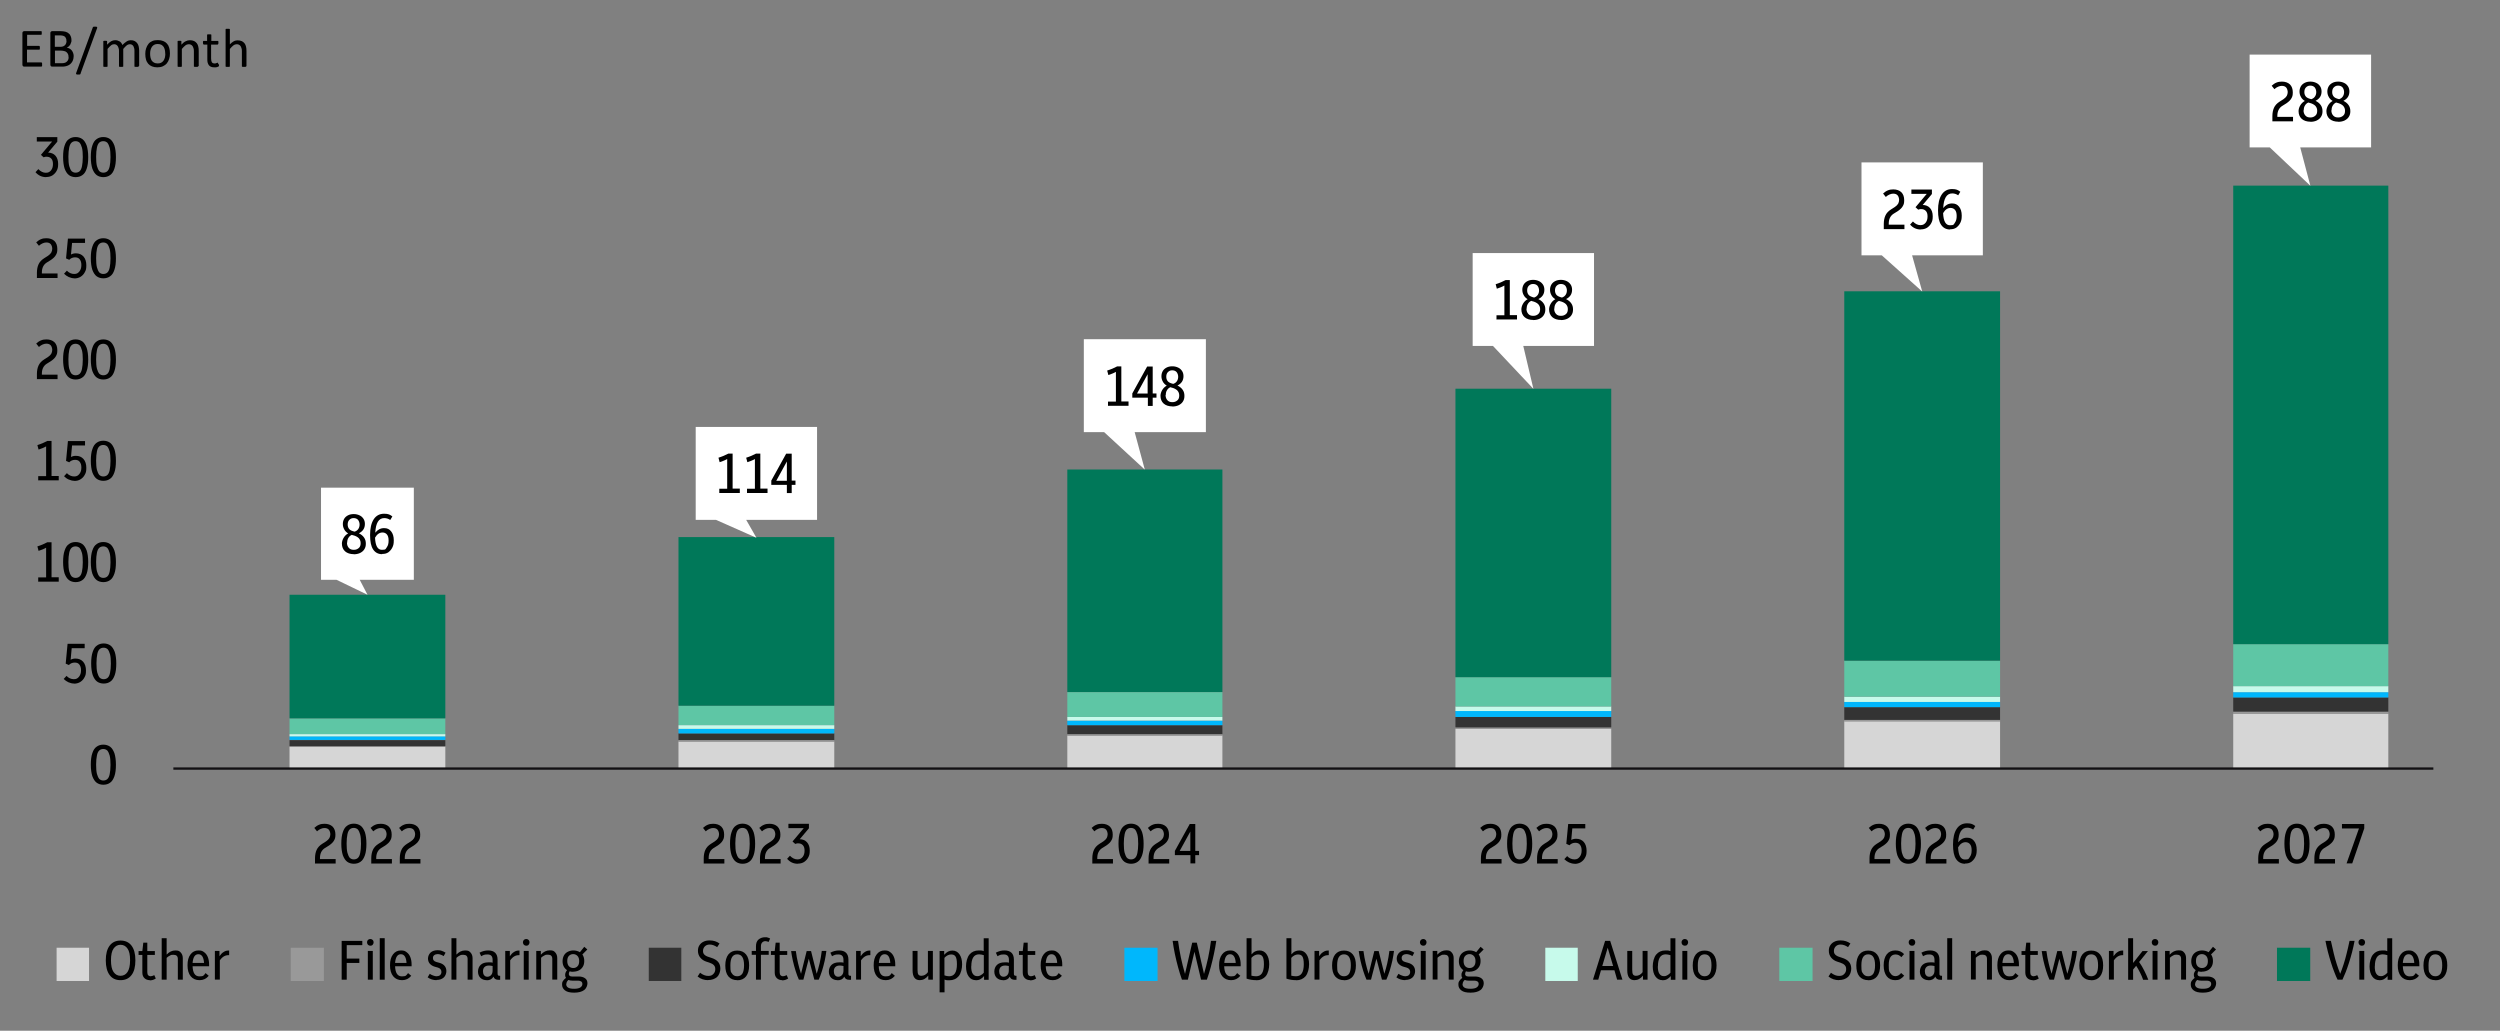 <?xml version="1.0" encoding="UTF-8"?>
<svg id="Layer_1" data-name="Layer 1" xmlns="http://www.w3.org/2000/svg" version="1.1" xmlns:xlink="http://www.w3.org/1999/xlink" viewBox="0 0 2119.8 874">
  <rect x="0" y="0" width="2119.8" height="874" fill="#808080" stroke="none"/>
  <defs>
    <style>
      .cls-1 {
        fill: #fff;
      }

      .cls-1, .cls-2, .cls-3, .cls-4, .cls-5, .cls-6, .cls-7, .cls-8, .cls-9, .cls-10, .cls-11, .cls-12, .cls-13, .cls-14, .cls-15, .cls-16, .cls-17 {
        stroke-width: 0px;
      }

      .cls-1, .cls-5, .cls-6, .cls-12, .cls-14, .cls-15, .cls-16, .cls-17 {
        fill-rule: evenodd;
      }

      .cls-18 {
        clip-path: url(#clippath-45);
      }

      .cls-19 {
        clip-path: url(#clippath-20);
      }

      .cls-20 {
        clip-path: url(#clippath-11);
      }

      .cls-21 {
        clip-path: url(#clippath-16);
      }

      .cls-22 {
        clip-path: url(#clippath-33);
      }

      .cls-2 {
        fill: #000;
      }

      .cls-23 {
        clip-path: url(#clippath-47);
      }

      .cls-3, .cls-6 {
        fill: #5ec6a5;
      }

      .cls-24 {
        clip-path: url(#clippath-41);
      }

      .cls-25 {
        clip-path: url(#clippath-32);
      }

      .cls-26 {
        stroke: #121013;
        stroke-linejoin: round;
        stroke-width: 2px;
      }

      .cls-26, .cls-8 {
        fill: none;
      }

      .cls-27 {
        clip-path: url(#clippath-2);
      }

      .cls-28 {
        clip-path: url(#clippath-13);
      }

      .cls-29 {
        clip-path: url(#clippath-37);
      }

      .cls-4, .cls-12 {
        fill: #007859;
      }

      .cls-30 {
        clip-path: url(#clippath-46);
      }

      .cls-31 {
        clip-path: url(#clippath-25);
      }

      .cls-32 {
        clip-path: url(#clippath-15);
      }

      .cls-33 {
        clip-path: url(#clippath-6);
      }

      .cls-5, .cls-11 {
        fill: #999;
      }

      .cls-34 {
        clip-path: url(#clippath-40);
      }

      .cls-7, .cls-17 {
        fill: #00b7fc;
      }

      .cls-35 {
        clip-path: url(#clippath-26);
      }

      .cls-36 {
        clip-path: url(#clippath-7);
      }

      .cls-37 {
        clip-path: url(#clippath-21);
      }

      .cls-9, .cls-15 {
        fill: #d6d6d6;
      }

      .cls-38 {
        clip-path: url(#clippath-34);
      }

      .cls-39 {
        clip-path: url(#clippath-1);
      }

      .cls-40 {
        clip-path: url(#clippath-4);
      }

      .cls-41 {
        clip-path: url(#clippath-38);
      }

      .cls-42 {
        clip-path: url(#clippath-36);
      }

      .cls-43 {
        clip-path: url(#clippath-27);
      }

      .cls-10, .cls-14 {
        fill: #c7faeb;
      }

      .cls-44 {
        clip-path: url(#clippath-44);
      }

      .cls-45 {
        clip-path: url(#clippath-12);
      }

      .cls-46 {
        clip-path: url(#clippath-24);
      }

      .cls-47 {
        clip-path: url(#clippath-30);
      }

      .cls-48 {
        clip-path: url(#clippath-22);
      }

      .cls-49 {
        clip-path: url(#clippath-9);
      }

      .cls-50 {
        clip-path: url(#clippath);
      }

      .cls-51 {
        clip-path: url(#clippath-50);
      }

      .cls-52 {
        clip-path: url(#clippath-48);
      }

      .cls-53 {
        clip-path: url(#clippath-39);
      }

      .cls-54 {
        clip-path: url(#clippath-19);
      }

      .cls-55 {
        clip-path: url(#clippath-31);
      }

      .cls-56 {
        clip-path: url(#clippath-3);
      }

      .cls-57 {
        clip-path: url(#clippath-43);
      }

      .cls-13, .cls-16 {
        fill: #333;
      }

      .cls-58 {
        clip-path: url(#clippath-8);
      }

      .cls-59 {
        clip-path: url(#clippath-29);
      }

      .cls-60 {
        clip-path: url(#clippath-18);
      }

      .cls-61 {
        clip-path: url(#clippath-14);
      }

      .cls-62 {
        clip-path: url(#clippath-17);
      }

      .cls-63 {
        clip-path: url(#clippath-5);
      }

      .cls-64 {
        clip-path: url(#clippath-42);
      }

      .cls-65 {
        clip-path: url(#clippath-10);
      }

      .cls-66 {
        clip-path: url(#clippath-23);
      }

      .cls-67 {
        clip-path: url(#clippath-49);
      }

      .cls-68 {
        clip-path: url(#clippath-28);
      }

      .cls-69 {
        clip-path: url(#clippath-35);
      }
    </style>
    <clipPath id="clippath">
      <rect class="cls-8" x="146.4" y="136.5" width="1981.6" height="519"/>
    </clipPath>
    <clipPath id="clippath-1">
      <rect class="cls-8" x="146.4" y="136.5" width="1981.6" height="519"/>
    </clipPath>
    <clipPath id="clippath-2">
      <rect class="cls-8" x="146.4" y="136.5" width="1981.6" height="519"/>
    </clipPath>
    <clipPath id="clippath-3">
      <rect class="cls-8" x="146.4" y="136.5" width="1981.6" height="519"/>
    </clipPath>
    <clipPath id="clippath-4">
      <rect class="cls-8" x="146.4" y="136.5" width="1981.6" height="519"/>
    </clipPath>
    <clipPath id="clippath-5">
      <rect class="cls-8" x="146.4" y="136.5" width="1981.6" height="519"/>
    </clipPath>
    <clipPath id="clippath-6">
      <rect class="cls-8" x="146.4" y="136.5" width="1981.6" height="519"/>
    </clipPath>
    <clipPath id="clippath-7">
      <rect class="cls-8" x="-82.9" y="-128.5" width="2270.7" height="881.2"/>
    </clipPath>
    <clipPath id="clippath-8">
      <rect class="cls-8" x="272.2" y="412.8" width="79.4" height="79.4"/>
    </clipPath>
    <clipPath id="clippath-9">
      <rect class="cls-8" x="272.2" y="412.8" width="79.4" height="79.4"/>
    </clipPath>
    <clipPath id="clippath-10">
      <rect class="cls-8" x="-82.9" y="-128.5" width="2270.7" height="881.2"/>
    </clipPath>
    <clipPath id="clippath-11">
      <rect class="cls-8" x="589.2" y="361.3" width="103.6" height="79.4"/>
    </clipPath>
    <clipPath id="clippath-12">
      <rect class="cls-8" x="589.2" y="361.3" width="103.6" height="79.4"/>
    </clipPath>
    <clipPath id="clippath-13">
      <rect class="cls-8" x="-82.9" y="-128.5" width="2270.7" height="881.2"/>
    </clipPath>
    <clipPath id="clippath-14">
      <rect class="cls-8" x="919" y="287.6" width="103.5" height="79.4"/>
    </clipPath>
    <clipPath id="clippath-15">
      <rect class="cls-8" x="919" y="287.6" width="103.6" height="79.4"/>
    </clipPath>
    <clipPath id="clippath-16">
      <rect class="cls-8" x="-82.9" y="-128.5" width="2270.7" height="881.2"/>
    </clipPath>
    <clipPath id="clippath-17">
      <rect class="cls-8" x="1248.7" y="214.6" width="103.5" height="78.7"/>
    </clipPath>
    <clipPath id="clippath-18">
      <rect class="cls-8" x="1248.7" y="214.6" width="103.6" height="78.7"/>
    </clipPath>
    <clipPath id="clippath-19">
      <rect class="cls-8" x="-82.9" y="-128.5" width="2270.7" height="881.2"/>
    </clipPath>
    <clipPath id="clippath-20">
      <rect class="cls-8" x="1577.8" y="137.7" width="103.5" height="79.4"/>
    </clipPath>
    <clipPath id="clippath-21">
      <rect class="cls-8" x="1577.8" y="137.7" width="103.6" height="79.4"/>
    </clipPath>
    <clipPath id="clippath-22">
      <rect class="cls-8" x="-82.9" y="-128.5" width="2270.7" height="881.2"/>
    </clipPath>
    <clipPath id="clippath-23">
      <rect class="cls-8" x="1907.5" y="46.3" width="103.6" height="79.3"/>
    </clipPath>
    <clipPath id="clippath-24">
      <rect class="cls-8" x="1907.5" y="46.3" width="103.6" height="79.4"/>
    </clipPath>
    <clipPath id="clippath-25">
      <rect class="cls-8" x="-82.9" y="-128.5" width="2270.7" height="881.2"/>
    </clipPath>
    <clipPath id="clippath-26">
      <rect class="cls-8" x="-82.9" y="-128.5" width="2270.7" height="881.2"/>
    </clipPath>
    <clipPath id="clippath-27">
      <rect class="cls-8" x="-82.9" y="-128.5" width="2270.7" height="881.2"/>
    </clipPath>
    <clipPath id="clippath-28">
      <rect class="cls-8" x="-82.9" y="-128.5" width="2270.7" height="881.2"/>
    </clipPath>
    <clipPath id="clippath-29">
      <rect class="cls-8" x="-82.9" y="-128.5" width="2270.7" height="881.2"/>
    </clipPath>
    <clipPath id="clippath-30">
      <rect class="cls-8" x="-82.9" y="-128.5" width="2270.7" height="881.2"/>
    </clipPath>
    <clipPath id="clippath-31">
      <rect class="cls-8" x="-82.9" y="-128.5" width="2270.7" height="881.2"/>
    </clipPath>
    <clipPath id="clippath-32">
      <rect class="cls-8" x="-82.9" y="-128.5" width="2270.7" height="881.2"/>
    </clipPath>
    <clipPath id="clippath-33">
      <rect class="cls-8" x="-82.9" y="-128.5" width="2270.7" height="881.2"/>
    </clipPath>
    <clipPath id="clippath-34">
      <rect class="cls-8" x="-82.9" y="-128.5" width="2270.7" height="881.2"/>
    </clipPath>
    <clipPath id="clippath-35">
      <rect class="cls-8" x="-82.9" y="-128.5" width="2270.7" height="881.2"/>
    </clipPath>
    <clipPath id="clippath-36">
      <rect class="cls-8" x="-82.9" y="-128.5" width="2270.7" height="881.2"/>
    </clipPath>
    <clipPath id="clippath-37">
      <rect class="cls-8" x="-82.9" y="-128.5" width="2270.7" height="881.2"/>
    </clipPath>
    <clipPath id="clippath-38">
      <rect class="cls-8" x="-82.9" y="-128.5" width="2270.7" height="881.2"/>
    </clipPath>
    <clipPath id="clippath-39">
      <rect class="cls-8" x="-82.9" y="-128.5" width="2270.7" height="881.2"/>
    </clipPath>
    <clipPath id="clippath-40">
      <rect class="cls-8" x="-82.9" y="-128.5" width="2270.7" height="881.2"/>
    </clipPath>
    <clipPath id="clippath-41">
      <rect class="cls-8" x="-82.9" y="-128.5" width="2270.7" height="881.2"/>
    </clipPath>
    <clipPath id="clippath-42">
      <rect class="cls-8" x="-82.9" y="-128.5" width="2270.7" height="881.2"/>
    </clipPath>
    <clipPath id="clippath-43">
      <rect class="cls-8" x="-82.9" y="-128.5" width="2270.7" height="881.2"/>
    </clipPath>
    <clipPath id="clippath-44">
      <rect class="cls-8" x="-82.9" y="-128.5" width="2270.7" height="881.2"/>
    </clipPath>
    <clipPath id="clippath-45">
      <rect class="cls-8" x="-82.9" y="-128.5" width="2270.7" height="881.2"/>
    </clipPath>
    <clipPath id="clippath-46">
      <rect class="cls-8" x="-82.9" y="-128.5" width="2270.7" height="881.2"/>
    </clipPath>
    <clipPath id="clippath-47">
      <rect class="cls-8" x="-82.9" y="-128.5" width="2270.7" height="881.2"/>
    </clipPath>
    <clipPath id="clippath-48">
      <rect class="cls-8" x="-82.9" y="-128.5" width="2270.7" height="881.2"/>
    </clipPath>
    <clipPath id="clippath-49">
      <rect class="cls-8" x="-82.9" y="-128.5" width="2270.7" height="881.2"/>
    </clipPath>
    <clipPath id="clippath-50">
      <rect class="cls-8" x="-22.9" y="-7.9" width="825.2" height="105.4"/>
    </clipPath>
  </defs>
  <line class="cls-8" x1="2121.4" y1="723.5" x2="2121.4" y2="-125.4"/>
  <line class="cls-8" x1="2121.4" y1="723.5" x2="2121.4" y2="-125.4"/>
  <g class="cls-50">
    <path class="cls-9" d="M245.5,633.2h132.1v18.5h-132.1v-18.5h0ZM575.3,628.8h132.1v22.8h-132.1v-22.8h0ZM905,623.7h131.5v27.9h-131.5v-27.9h0ZM1234.1,618h132.1v33.7h-132.1v-33.7h0ZM1563.8,611.6h132.1v40h-132.1v-40h0ZM1893.6,605.3h131.5v46.4h-131.5v-46.4h0Z"/>
  </g>
  <g class="cls-39">
    <path class="cls-11" d="M245.5,632.6h132.1v.6h-132.1v-.6h0ZM575.3,627.6h132.1v1.3h-132.1v-1.3h0ZM905,622.5h131.5v1.3h-131.5v-1.3h0ZM1234.1,616.7h132.1v1.3h-132.1v-1.3h0ZM1563.8,610.4h132.1v1.3h-132.1v-1.3h0ZM1893.6,603.4h131.5v1.9h-131.5v-1.9h0Z"/>
  </g>
  <g class="cls-27">
    <path class="cls-13" d="M245.5,627.6h132.1v5.1h-132.1v-5.1h0ZM575.3,621.8h132.1v5.7h-132.1v-5.7h0ZM905,614.9h131.5v7.6h-131.5v-7.6h0ZM1234.1,607.9h132.1v8.9h-132.1v-8.9h0ZM1563.8,599.6h132.1v10.8h-132.1v-10.8h0ZM1893.6,591.3h131.5v12.1h-131.5v-12.1h0Z"/>
  </g>
  <g class="cls-56">
    <path class="cls-7" d="M245.5,624.3h132.1v3.1h-132.1v-3.1h0ZM575.3,618h132.1v3.9h-132.1v-3.9h0ZM905,611h131.5v3.9h-131.5v-3.9h0ZM1234.1,602.8h132.1v5.1h-132.1v-5.1h0ZM1563.8,595.1h132.1v4.5h-132.1v-4.5h0ZM1893.6,586.9h131.5v4.5h-131.5v-4.5h0Z"/>
  </g>
  <g class="cls-40">
    <path class="cls-10" d="M245.5,622.5h132.1v1.9h-132.1v-1.9h0ZM575.3,614.9h132.1v3.1h-132.1v-3.1h0ZM905,607.9h131.5v3.1h-131.5v-3.1h0ZM1234.1,599h132.1v3.9h-132.1v-3.9h0ZM1563.8,590.7h132.1v4.5h-132.1v-4.5h0ZM1893.6,581.8h131.5v5.1h-131.5v-5.1h0Z"/>
  </g>
  <g class="cls-63">
    <path class="cls-3" d="M245.5,609.1h132.1v13.3h-132.1v-13.3h0ZM575.3,598.3h132.1v16.5h-132.1v-16.5h0ZM905,586.9h131.5v21h-131.5v-21h0ZM1234.1,574.2h132.1v24.8h-132.1v-24.8h0ZM1563.8,560.2h132.1v30.5h-132.1v-30.5h0ZM1893.6,546.2h131.5v35.6h-131.5v-35.6h0Z"/>
  </g>
  <g class="cls-33">
    <path class="cls-4" d="M245.5,504.3h132.1v104.8h-132.1v-104.8h0ZM575.3,455.4h132.1v143h-132.1v-143h0ZM905,398.1h131.5v188.7h-131.5v-188.7h0ZM1234.1,329.6h132.1v244.6h-132.1v-244.6h0ZM1563.8,247h132.1v313.2h-132.1V247h0ZM1893.6,157.4h131.5v388.8h-131.5V157.4h0Z"/>
  </g>
  <line class="cls-26" x1="147" y1="651.7" x2="2063.3" y2="651.7"/>
  <polygon class="cls-8" points="-82.9 752.7 2187.7 752.7 2187.7 -128.5 -82.9 -128.5 -82.9 752.7 -82.9 752.7"/>
  <g class="cls-36">
    <polygon class="cls-1" points="272.2 413.5 285.3 413.5 285.3 413.5 305 413.5 350.9 413.5 350.9 459 350.9 459 350.9 478.6 350.9 491.6 305 491.6 311.6 504.3 285.3 491.6 272.2 491.6 272.2 478.6 272.2 459 272.2 459 272.2 413.5 272.2 413.5"/>
  </g>
  <g class="cls-58">
    <g class="cls-49">
      <g>
        <path class="cls-2" d="M300,469.9c-3,0-5.6-.8-7.4-2.4s-2.7-3.9-2.7-6.6,1.7-6.7,5.3-8.6c-1.4-.9-2.6-2-3.3-3.4-.8-1.4-1.2-2.9-1.2-4.6s.4-3.1,1.2-4.5c.8-1.3,1.9-2.2,3.3-2.9,1.4-.7,3-1,4.8-1s3.4.4,4.9,1.1,2.5,1.7,3.3,2.9c.8,1.2,1.2,2.7,1.2,4.4,0,3.6-1.7,6.2-5.1,7.9,1.8.9,3.3,2,4.4,3.6s1.5,3.2,1.5,5.2-.4,3.4-1.3,4.8c-.8,1.3-2,2.3-3.6,3.1-1.5.7-3.3,1.1-5.4,1.1h.1ZM294.2,460.1c0,1.8.5,3.3,1.6,4.5s2.4,1.6,4.2,1.6,3-.5,4.2-1.5,1.6-2.4,1.6-4.2-.6-3.1-1.7-4.3c-1.2-1.1-2.8-1.9-4.9-2.4-.3,0-.6-.2-.9-.3-1.3.6-2.2,1.4-2.9,2.6-.7,1.1-1,2.4-1,4h-.1ZM294.8,444.8c0,1.6.5,2.9,1.4,3.9s2.4,1.6,4.5,2.1c1.5-.5,2.5-1.3,3.2-2.4s1-2.3,1-3.7-.5-2.9-1.4-4c-1-1-2.2-1.4-3.7-1.4s-2.6.5-3.6,1.5-1.4,2.3-1.4,4.1h-.1Z"/>
        <path class="cls-2" d="M324,469.9c-3.2,0-5.8-1.3-7.6-4s-2.6-6.7-2.6-12.3,1-10.1,3.1-13.3,5.1-4.7,8.8-4.7,5,.8,7,2.3l-1.8,3c-1.6-1.1-3.3-1.6-5.1-1.6-4.7,0-7.2,4.2-7.6,12.4,1.9-2.5,4.5-3.9,7.4-3.9s4.5.9,6,2.7c1.5,1.8,2.3,4.4,2.3,7.6s-.4,4.4-1.2,6.1c-.8,1.7-2,3-3.4,4.1-1.5,1-3.1,1.4-5.1,1.4h-.2ZM324.4,451.5c-2.5,0-4.7,1.4-6.4,4.4.3,6.9,2.2,10.3,5.8,10.3s3.1-.7,4.2-2.2,1.5-3.3,1.5-5.7-.5-4-1.4-5.1-2.2-1.7-3.8-1.7h.1Z"/>
      </g>
    </g>
  </g>
  <g class="cls-65">
    <polygon class="cls-1" points="589.9 362 607.1 362 607.1 362 632.7 362 692.8 362 692.8 407.9 692.8 407.9 692.8 427.7 692.8 440.8 632.7 440.8 641.4 456 607.1 440.8 589.9 440.8 589.9 427.7 589.9 407.9 589.9 407.9 589.9 362 589.9 362"/>
  </g>
  <g class="cls-20">
    <g class="cls-45">
      <g>
        <path class="cls-2" d="M609.9,418.1v-3.7h6.7v-25.2c-1,.6-2.1,1.1-3.1,1.5s-2.1.8-3.3,1.2l-1-3.8c1.5-.5,3-1,4.4-1.6,1.4-.6,2.7-1.2,4-1.9h3.6v29.7h6.1v3.7h-17.1Z"/>
        <path class="cls-2" d="M633.4,418.1v-3.7h6.7v-25.2c-1,.6-2.1,1.1-3.1,1.5s-2.1.8-3.3,1.2l-1-3.8c1.5-.5,3-1,4.4-1.6,1.4-.6,2.7-1.2,4-1.9h3.6v29.7h6.1v3.7h-17.1Z"/>
        <path class="cls-2" d="M667.2,418.1v-7h-13.2v-3.6l12.6-22.8h4.7v22.8h3.2v3.6h-3.2v7h-4.2.1ZM658.2,407.7h9v-16.4l-9,16.4Z"/>
      </g>
    </g>
  </g>
  <g class="cls-28">
    <polygon class="cls-1" points="919 287.6 936.2 287.6 936.2 287.6 962.1 287.6 1022.5 287.6 1022.5 333.6 1022.5 333.6 1022.5 353.3 1022.5 366.4 962.1 366.4 970.7 398.2 936.2 366.4 919 366.4 919 353.3 919 333.6 919 333.6 919 287.6 919 287.6"/>
  </g>
  <g class="cls-61">
    <g class="cls-32">
      <g>
        <path class="cls-2" d="M939.5,344.2v-3.7h6.7v-25.2c-1,.6-2.1,1.1-3.1,1.5s-2.1.8-3.3,1.2l-1-3.8c1.5-.5,3-1,4.4-1.6,1.4-.6,2.7-1.2,4-1.9h3.6v29.7h6.1v3.7h-17.1Z"/>
        <path class="cls-2" d="M973.3,344.2v-7h-13.2v-3.6l12.6-22.8h4.7v22.8h3.2v3.6h-3.2v7h-4.2.1ZM964.1,333.7h9v-16.4l-9,16.4Z"/>
        <path class="cls-2" d="M994.1,344.6c-3,0-5.6-.8-7.4-2.4s-2.7-3.9-2.7-6.6,1.7-6.7,5.3-8.6c-1.4-.9-2.6-2-3.3-3.4-.8-1.4-1.2-2.9-1.2-4.6s.4-3.1,1.2-4.5c.8-1.3,1.9-2.2,3.3-2.9,1.4-.7,3-1,4.8-1s3.4.4,4.9,1.1,2.5,1.7,3.3,2.9c.8,1.2,1.2,2.7,1.2,4.4,0,3.6-1.7,6.2-5.1,7.9,1.8.9,3.3,2,4.4,3.6s1.5,3.2,1.5,5.2-.4,3.4-1.3,4.8c-.8,1.3-2,2.3-3.6,3.1-1.5.7-3.3,1.1-5.4,1.1h.1ZM988.3,334.9c0,1.8.5,3.3,1.6,4.5s2.4,1.6,4.2,1.6,3-.5,4.2-1.5,1.6-2.4,1.6-4.2-.6-3.1-1.7-4.3c-1.2-1.1-2.8-1.9-4.9-2.4-.3,0-.6-.2-.9-.3-1.3.6-2.2,1.4-2.9,2.6-.7,1.1-1,2.4-1,4h-.1ZM988.9,319.5c0,1.6.5,2.9,1.4,3.9s2.4,1.6,4.5,2.1c1.5-.5,2.5-1.3,3.2-2.4s1-2.3,1-3.7-.5-2.9-1.4-4c-1-1-2.2-1.4-3.7-1.4s-2.6.5-3.6,1.5-1.4,2.3-1.4,4.1h-.1Z"/>
      </g>
    </g>
  </g>
  <g class="cls-21">
    <polygon class="cls-1" points="1248.7 214.6 1265.9 214.6 1265.9 214.6 1291.6 214.6 1351.6 214.6 1351.6 260.6 1351.6 260.6 1351.6 280.2 1351.6 293.3 1291.6 293.3 1300.2 329.7 1265.9 293.3 1248.7 293.3 1248.7 280.2 1248.7 260.6 1248.7 260.6 1248.7 214.6 1248.7 214.6"/>
  </g>
  <g class="cls-62">
    <g class="cls-60">
      <g>
        <path class="cls-2" d="M1268.9,271v-3.7h6.7v-25.2c-1,.6-2.1,1.1-3.1,1.5s-2.1.8-3.3,1.2l-1-3.8c1.5-.5,3-1,4.4-1.6,1.4-.6,2.7-1.2,4-1.9h3.6v29.7h6.1v3.7h-17.1Z"/>
        <path class="cls-2" d="M1300.1,271.3c-3,0-5.6-.8-7.4-2.4s-2.7-3.9-2.7-6.6,1.7-6.7,5.3-8.6c-1.4-.9-2.6-2-3.3-3.4-.8-1.4-1.2-2.9-1.2-4.6s.4-3.1,1.2-4.5c.8-1.3,1.9-2.2,3.3-2.9s3-1,4.8-1,3.4.4,4.9,1.1c1.4.7,2.5,1.7,3.3,2.9s1.2,2.7,1.2,4.4c0,3.6-1.7,6.2-5.1,7.9,1.8.9,3.3,2,4.4,3.6s1.5,3.2,1.5,5.2-.4,3.4-1.3,4.8c-.8,1.3-2,2.3-3.6,3.1-1.5.7-3.3,1.1-5.4,1.1h.1ZM1294.3,261.7c0,1.8.5,3.3,1.6,4.5s2.4,1.6,4.2,1.6,3-.5,4.2-1.5,1.6-2.4,1.6-4.2-.6-3.1-1.7-4.3c-1.2-1.1-2.8-1.9-4.9-2.4-.3,0-.6-.2-.9-.3-1.3.6-2.2,1.4-2.9,2.6-.7,1.1-1,2.4-1,4h-.1ZM1294.9,246.3c0,1.6.5,2.9,1.4,3.9.9.9,2.4,1.6,4.5,2.1,1.5-.5,2.5-1.3,3.2-2.4.7-1.1,1-2.3,1-3.7s-.5-2.9-1.4-4c-1-1-2.2-1.4-3.7-1.4s-2.6.5-3.6,1.5-1.4,2.3-1.4,4.1h-.1Z"/>
        <path class="cls-2" d="M1323.6,271.3c-3,0-5.6-.8-7.4-2.4s-2.7-3.9-2.7-6.6,1.7-6.7,5.3-8.6c-1.4-.9-2.6-2-3.3-3.4-.8-1.4-1.2-2.9-1.2-4.6s.4-3.1,1.2-4.5c.8-1.3,1.9-2.2,3.3-2.9s3-1,4.8-1,3.4.4,4.9,1.1c1.4.7,2.5,1.7,3.3,2.9s1.2,2.7,1.2,4.4c0,3.6-1.7,6.2-5.1,7.9,1.8.9,3.3,2,4.4,3.6s1.5,3.2,1.5,5.2-.4,3.4-1.3,4.8c-.8,1.3-2,2.3-3.6,3.1-1.5.7-3.3,1.1-5.4,1.1h.1ZM1317.8,261.7c0,1.8.5,3.3,1.6,4.5s2.4,1.6,4.2,1.6,3-.5,4.2-1.5,1.6-2.4,1.6-4.2-.6-3.1-1.7-4.3c-1.2-1.1-2.8-1.9-4.9-2.4-.3,0-.6-.2-.9-.3-1.3.6-2.2,1.4-2.9,2.6-.7,1.1-1,2.4-1,4h-.1ZM1318.5,246.3c0,1.6.5,2.9,1.4,3.9.9.9,2.4,1.6,4.5,2.1,1.5-.5,2.5-1.3,3.2-2.4.7-1.1,1-2.3,1-3.7s-.5-2.9-1.4-4c-1-1-2.2-1.4-3.7-1.4s-2.6.5-3.6,1.5-1.4,2.3-1.4,4.1h-.1Z"/>
      </g>
    </g>
  </g>
  <g class="cls-54">
    <polygon class="cls-1" points="1578.4 137.7 1595.6 137.7 1595.6 137.7 1621.3 137.7 1681.3 137.7 1681.3 183.6 1681.3 183.6 1681.3 203.3 1681.3 216.5 1621.3 216.5 1629.9 247.2 1595.6 216.5 1578.4 216.5 1578.4 203.3 1578.4 183.6 1578.4 183.6 1578.4 137.7 1578.4 137.7"/>
  </g>
  <g class="cls-19">
    <g class="cls-37">
      <g>
        <path class="cls-2" d="M1597.3,194.2v-4.3c0-2.8.5-5.3,1.4-7.2.9-2,2.5-3.7,4.7-5.1l3.3-2.1c1.3-.9,2.2-1.8,2.8-2.8.5-1,.8-2.1.8-3.2s-.4-2.9-1.3-3.9-2.1-1.4-3.8-1.4-4.2.9-6.2,2.8l-2.3-2.9c1.3-1.2,2.6-2.1,4.1-2.7,1.4-.6,2.9-.8,4.6-.8,2.8,0,5.1.8,6.8,2.4,1.6,1.6,2.4,3.9,2.4,6.7s-.4,3.7-1.2,5.1c-.8,1.5-2.2,2.8-4.2,4.2l-3.7,2.3c-2.6,1.7-4,4.5-4,8.3v.9h13.3v3.8h-17.7Z"/>
        <path class="cls-2" d="M1628.7,194.6c-3.7,0-6.7-1.4-9.1-4.2l2.4-2.6c1.9,2,4.1,3.1,6.3,3.1s3.3-.7,4.5-2.1c1.1-1.4,1.6-3.1,1.6-5.3s-.5-3.7-1.5-4.7-2.2-1.5-3.8-1.5-.8,0-1.2.1c-.4,0-.9.2-1.4.4l-2.3-2.1,9.5-11.3h-13v-3.7h17.4v3.8l-7.8,9.3c2.5,0,4.7.9,6.2,2.6,1.5,1.7,2.3,4,2.3,7s-.4,4.1-1.2,5.7c-.8,1.6-2,2.9-3.6,4-1.5.9-3.2,1.4-5.3,1.4h0Z"/>
        <path class="cls-2" d="M1653.5,194.6c-3.2,0-5.8-1.3-7.6-4-1.8-2.6-2.6-6.7-2.6-12.3s1-10.1,3.1-13.3,5.1-4.7,8.8-4.7,5,.8,7,2.3l-1.8,3c-1.6-1.1-3.3-1.6-5.1-1.6-4.7,0-7.2,4.2-7.6,12.4,1.9-2.5,4.5-3.9,7.4-3.9s4.5.9,6,2.7,2.3,4.4,2.3,7.6-.4,4.4-1.2,6.1c-.8,1.7-2,3-3.4,4.1-1.5,1-3.1,1.4-5.1,1.4h-.2ZM1654,176.3c-2.5,0-4.7,1.4-6.4,4.4.3,6.9,2.2,10.3,5.8,10.3s3.1-.7,4.2-2.2,1.5-3.3,1.5-5.7-.5-4-1.4-5.1-2.2-1.7-3.8-1.7h.1Z"/>
      </g>
    </g>
  </g>
  <g class="cls-48">
    <polygon class="cls-1" points="1907.5 46.3 1924.6 46.3 1924.6 46.3 1950.4 46.3 2010.5 46.3 2010.5 92.2 2010.5 92.2 2010.5 111.9 2010.5 125 1950.4 125 1959 157.5 1924.6 125 1907.5 125 1907.5 111.9 1907.5 92.2 1907.5 92.2 1907.5 46.3 1907.5 46.3"/>
  </g>
  <g class="cls-66">
    <g class="cls-46">
      <g>
        <path class="cls-2" d="M1926.8,102.8v-4.3c0-2.8.5-5.3,1.4-7.2.9-2,2.5-3.7,4.7-5.1l3.3-2.1c1.3-.9,2.2-1.8,2.8-2.8.5-1,.8-2.1.8-3.2s-.4-2.9-1.3-3.9-2.1-1.4-3.8-1.4-4.2.9-6.2,2.8l-2.3-2.9c1.3-1.2,2.6-2.1,4.1-2.7s2.9-.8,4.6-.8c2.8,0,5.1.8,6.8,2.4,1.6,1.6,2.4,3.9,2.4,6.7s-.4,3.7-1.2,5.1c-.8,1.5-2.2,2.8-4.2,4.2l-3.7,2.3c-2.6,1.7-4,4.5-4,8.3v.9h13.3v3.8h-17.7Z"/>
        <path class="cls-2" d="M1959.1,103.2c-3,0-5.6-.8-7.4-2.4s-2.7-3.9-2.7-6.6,1.7-6.7,5.3-8.6c-1.4-.9-2.6-2-3.3-3.4-.8-1.4-1.2-2.9-1.2-4.6s.4-3.1,1.2-4.5c.8-1.3,1.9-2.2,3.3-2.9,1.4-.7,3-1,4.8-1s3.4.4,4.9,1.1,2.5,1.7,3.3,2.9c.8,1.2,1.2,2.7,1.2,4.4,0,3.6-1.7,6.2-5.1,7.9,1.8.9,3.3,2,4.4,3.6s1.5,3.2,1.5,5.2-.4,3.4-1.3,4.8c-.8,1.3-2,2.3-3.6,3.1-1.5.7-3.3,1.1-5.4,1.1h.1ZM1953.2,93.5c0,1.8.5,3.3,1.6,4.5s2.4,1.6,4.2,1.6,3-.5,4.2-1.5,1.6-2.4,1.6-4.2-.6-3.1-1.7-4.3c-1.2-1.1-2.8-1.9-4.9-2.4-.3,0-.6-.2-.9-.3-1.3.6-2.2,1.4-2.9,2.6-.7,1.1-1,2.4-1,4h-.1ZM1953.9,78.1c0,1.6.5,2.9,1.4,3.9s2.4,1.6,4.5,2.1c1.5-.5,2.5-1.3,3.2-2.4s1-2.3,1-3.7-.5-2.9-1.4-4c-1-1-2.2-1.4-3.7-1.4s-2.6.5-3.6,1.5-1.4,2.3-1.4,4.1h-.1Z"/>
        <path class="cls-2" d="M1982.7,103.2c-3,0-5.6-.8-7.4-2.4s-2.7-3.9-2.7-6.6,1.7-6.7,5.3-8.6c-1.4-.9-2.6-2-3.3-3.4-.8-1.4-1.2-2.9-1.2-4.6s.4-3.1,1.2-4.5c.8-1.3,1.9-2.2,3.3-2.9,1.4-.7,3-1,4.8-1s3.4.4,4.9,1.1,2.5,1.7,3.3,2.9c.8,1.2,1.2,2.7,1.2,4.4,0,3.6-1.7,6.2-5.1,7.9,1.8.9,3.3,2,4.4,3.6s1.5,3.2,1.5,5.2-.4,3.4-1.3,4.8c-.8,1.3-2,2.3-3.6,3.1-1.5.7-3.3,1.1-5.4,1.1h.1ZM1976.8,93.5c0,1.8.5,3.3,1.6,4.5s2.4,1.6,4.2,1.6,3-.5,4.2-1.5,1.6-2.4,1.6-4.2-.6-3.1-1.7-4.3c-1.2-1.1-2.8-1.9-4.9-2.4-.3,0-.6-.2-.9-.3-1.3.6-2.2,1.4-2.9,2.6-.7,1.1-1,2.4-1,4h-.1ZM1977.5,78.1c0,1.6.5,2.9,1.4,3.9s2.4,1.6,4.5,2.1c1.5-.5,2.5-1.3,3.2-2.4s1-2.3,1-3.7-.5-2.9-1.4-4c-1-1-2.2-1.4-3.7-1.4s-2.6.5-3.6,1.5-1.4,2.3-1.4,4.1h-.1Z"/>
      </g>
    </g>
  </g>
  <g class="cls-31">
    <g class="cls-35">
      <path class="cls-2" d="M87.6,665.4c-2.1,0-4.1-.6-5.6-1.7-1.5-1.1-2.7-2.9-3.7-5.5-.8-2.5-1.3-5.8-1.3-9.8s.4-7.3,1.3-9.8c.8-2.5,2-4.4,3.7-5.5,1.5-1.1,3.4-1.7,5.6-1.7s4.1.6,5.7,1.7c1.5,1.1,2.7,2.9,3.7,5.5.8,2.5,1.3,5.8,1.3,9.8s-.4,7.3-1.3,9.8-2,4.4-3.7,5.5c-1.5,1.1-3.4,1.7-5.7,1.7ZM87.6,661.8c1.4,0,2.5-.4,3.4-1.2s1.6-2.2,2-4.2c.4-1.9.7-4.6.7-7.8s-.2-6-.7-7.9c-.5-1.9-1.2-3.3-2-4.3-.9-.8-2-1.3-3.4-1.3s-2.5.4-3.4,1.2-1.6,2.2-2,4.2c-.4,1.9-.7,4.6-.7,7.8s.2,6,.7,7.9c.5,1.9,1.2,3.3,2,4.3.9.8,2,1.3,3.3,1.3h.1Z"/>
    </g>
  </g>
  <g class="cls-43">
    <g class="cls-68">
      <g>
        <path class="cls-2" d="M62.9,579.6c-1.7,0-3.3-.4-4.9-1.1-1.5-.7-2.8-1.6-4-2.8l2.4-2.6c1.8,1.9,4,2.8,6.2,2.8s3.2-.7,4.4-2.1c1.1-1.4,1.7-3.1,1.7-5.4s-.5-3.7-1.4-4.9-2.2-1.7-4-1.7-3.6.7-4.9,2.1l-2.7-1.2,1.6-16.8h14.5v3.7h-11l-.9,9.8c1.3-.7,2.6-1,4.2-1,2.6,0,4.8.9,6.4,2.7s2.4,4.4,2.4,7.5-.4,4.2-1.3,5.8c-.8,1.6-2,2.9-3.6,3.9-1.5.9-3.3,1.4-5.4,1.4h.1Z"/>
        <path class="cls-2" d="M87.9,579.6c-2.1,0-4.1-.6-5.6-1.7-1.5-1.1-2.7-2.9-3.7-5.5-.8-2.5-1.3-5.8-1.3-9.8s.4-7.3,1.3-9.8c.8-2.5,2-4.4,3.7-5.5,1.5-1.1,3.4-1.7,5.6-1.7s4.1.6,5.7,1.7c1.5,1.1,2.7,2.9,3.7,5.5.8,2.5,1.3,5.8,1.3,9.8s-.4,7.3-1.3,9.8-2,4.4-3.7,5.5c-1.5,1.1-3.4,1.7-5.7,1.7ZM87.9,575.9c1.4,0,2.5-.4,3.4-1.2s1.6-2.2,2-4.2c.4-1.9.7-4.6.7-7.8s-.2-6-.7-7.9c-.5-1.9-1.2-3.3-2-4.3-.9-.8-2-1.3-3.4-1.3s-2.5.4-3.4,1.2-1.6,2.2-2,4.2c-.4,1.9-.7,4.6-.7,7.8s.2,6,.7,7.9c.5,1.9,1.2,3.3,2,4.3.9.8,2,1.3,3.3,1.3h.1Z"/>
      </g>
    </g>
  </g>
  <g class="cls-59">
    <g class="cls-47">
      <g>
        <path class="cls-2" d="M32.4,493.3v-3.7h6.7v-25.2c-1,.6-2.1,1.1-3.1,1.5s-2.1.8-3.3,1.2l-1-3.8c1.5-.5,3-1,4.4-1.6,1.4-.6,2.7-1.2,4-1.9h3.6v29.7h6.1v3.7h-17.1Z"/>
        <path class="cls-2" d="M64.1,493.6c-2.1,0-4.1-.6-5.6-1.7s-2.7-2.9-3.7-5.5c-.8-2.5-1.3-5.8-1.3-9.8s.4-7.3,1.3-9.8c.8-2.5,2-4.4,3.7-5.5,1.5-1.1,3.4-1.7,5.6-1.7s4.1.6,5.7,1.7c1.5,1.1,2.7,2.9,3.7,5.5.8,2.5,1.3,5.8,1.3,9.8s-.4,7.3-1.3,9.8-2,4.4-3.7,5.5c-1.5,1.1-3.4,1.7-5.7,1.7ZM64.1,490c1.4,0,2.5-.4,3.4-1.2.9-.8,1.6-2.2,2-4.2s.7-4.6.7-7.8-.2-6-.7-7.9-1.2-3.3-2-4.3c-.9-.8-2-1.3-3.4-1.3s-2.5.4-3.4,1.2c-.9.8-1.6,2.2-2,4.2s-.7,4.6-.7,7.8.2,6,.7,7.9,1.2,3.3,2,4.3c.9.8,2,1.3,3.3,1.3h.1Z"/>
        <path class="cls-2" d="M87.6,493.6c-2.1,0-4.1-.6-5.6-1.7s-2.7-2.9-3.7-5.5c-.8-2.5-1.3-5.8-1.3-9.8s.4-7.3,1.3-9.8c.8-2.5,2-4.4,3.7-5.5,1.5-1.1,3.4-1.7,5.6-1.7s4.1.6,5.7,1.7c1.5,1.1,2.7,2.9,3.7,5.5.8,2.5,1.3,5.8,1.3,9.8s-.4,7.3-1.3,9.8-2,4.4-3.7,5.5c-1.5,1.1-3.4,1.7-5.7,1.7ZM87.6,490c1.4,0,2.5-.4,3.4-1.2.9-.8,1.6-2.2,2-4.2s.7-4.6.7-7.8-.2-6-.7-7.9-1.2-3.3-2-4.3c-.9-.8-2-1.3-3.4-1.3s-2.5.4-3.4,1.2c-.9.8-1.6,2.2-2,4.2s-.7,4.6-.7,7.8.2,6,.7,7.9,1.2,3.3,2,4.3c.9.8,2,1.3,3.3,1.3h.1Z"/>
      </g>
    </g>
  </g>
  <g class="cls-55">
    <g class="cls-25">
      <g>
        <path class="cls-2" d="M32.4,407.4v-3.7h6.7v-25.2c-1,.6-2.1,1.1-3.1,1.5s-2.1.8-3.3,1.2l-1-3.8c1.5-.5,3-1,4.4-1.6,1.4-.6,2.7-1.2,4-1.9h3.6v29.7h6.1v3.7h-17.1Z"/>
        <path class="cls-2" d="M63.2,407.7c-1.7,0-3.3-.4-4.9-1.1s-2.8-1.6-4-2.8l2.4-2.6c1.8,1.9,4,2.8,6.2,2.8s3.2-.7,4.4-2.1c1.1-1.4,1.7-3.1,1.7-5.4s-.5-3.7-1.4-4.9c-.9-1.2-2.2-1.7-4-1.7s-3.6.7-4.9,2.1l-2.7-1.2,1.6-16.8h14.5v3.7h-11l-.9,9.8c1.3-.7,2.6-1,4.2-1,2.6,0,4.8.9,6.4,2.7,1.6,1.8,2.4,4.4,2.4,7.5s-.4,4.2-1.3,5.8c-.8,1.6-2,2.9-3.6,3.9s-3.3,1.4-5.4,1.4h.1Z"/>
        <path class="cls-2" d="M87.6,407.7c-2.1,0-4.1-.6-5.6-1.7s-2.7-2.9-3.7-5.5c-.8-2.5-1.3-5.8-1.3-9.8s.4-7.3,1.3-9.8c.8-2.5,2-4.4,3.7-5.5,1.5-1.1,3.4-1.7,5.6-1.7s4.1.6,5.7,1.7c1.5,1.1,2.7,2.9,3.7,5.5.8,2.5,1.3,5.8,1.3,9.8s-.4,7.3-1.3,9.8-2,4.4-3.7,5.5c-1.5,1.1-3.4,1.7-5.7,1.7ZM87.6,404c1.4,0,2.5-.4,3.4-1.2.9-.8,1.6-2.2,2-4.2s.7-4.6.7-7.8-.2-6-.7-7.9-1.2-3.3-2-4.3c-.9-.8-2-1.3-3.4-1.3s-2.5.4-3.4,1.2c-.9.8-1.6,2.2-2,4.2s-.7,4.6-.7,7.8.2,6,.7,7.9,1.2,3.3,2,4.3c.9.8,2,1.3,3.3,1.3h.1Z"/>
      </g>
    </g>
  </g>
  <g class="cls-22">
    <g class="cls-38">
      <g>
        <path class="cls-2" d="M31.3,321.4v-4.3c0-2.8.5-5.3,1.4-7.2.9-2,2.5-3.7,4.7-5.1l3.3-2.1c1.3-.9,2.2-1.8,2.8-2.8.5-1,.8-2.1.8-3.2s-.4-2.9-1.3-3.9-2.1-1.4-3.8-1.4-4.2.9-6.2,2.8l-2.3-2.9c1.3-1.2,2.6-2.1,4.1-2.7s2.9-.8,4.6-.8c2.8,0,5.1.8,6.8,2.4,1.6,1.6,2.4,3.9,2.4,6.7s-.4,3.7-1.2,5.1c-.8,1.5-2.2,2.8-4.2,4.2l-3.7,2.3c-2.6,1.7-4,4.5-4,8.3v.9h13.3v3.8h-17.7Z"/>
        <path class="cls-2" d="M64.1,321.8c-2.1,0-4.1-.6-5.6-1.7s-2.7-2.9-3.7-5.5c-.8-2.5-1.3-5.8-1.3-9.8s.4-7.3,1.3-9.8c.8-2.5,2-4.4,3.7-5.5,1.5-1.1,3.4-1.7,5.6-1.7s4.1.6,5.7,1.7c1.5,1.1,2.7,2.9,3.7,5.5.8,2.5,1.3,5.8,1.3,9.8s-.4,7.3-1.3,9.8c-.8,2.5-2,4.4-3.7,5.5-1.5,1.1-3.4,1.7-5.7,1.7ZM64.1,318.2c1.4,0,2.5-.4,3.4-1.2.9-.8,1.6-2.2,2-4.2s.7-4.6.7-7.8-.2-6-.7-7.9-1.2-3.3-2-4.3c-.9-.8-2-1.3-3.4-1.3s-2.5.4-3.4,1.2c-.9.8-1.6,2.2-2,4.2s-.7,4.6-.7,7.8.2,6,.7,7.9,1.2,3.3,2,4.3c.9.8,2,1.3,3.3,1.3h.1Z"/>
        <path class="cls-2" d="M87.6,321.8c-2.1,0-4.1-.6-5.6-1.7s-2.7-2.9-3.7-5.5c-.8-2.5-1.3-5.8-1.3-9.8s.4-7.3,1.3-9.8c.8-2.5,2-4.4,3.7-5.5,1.5-1.1,3.4-1.7,5.6-1.7s4.1.6,5.7,1.7c1.5,1.1,2.7,2.9,3.7,5.5.8,2.5,1.3,5.8,1.3,9.8s-.4,7.3-1.3,9.8c-.8,2.5-2,4.4-3.7,5.5-1.5,1.1-3.4,1.7-5.7,1.7ZM87.6,318.2c1.4,0,2.5-.4,3.4-1.2.9-.8,1.6-2.2,2-4.2s.7-4.6.7-7.8-.2-6-.7-7.9-1.2-3.3-2-4.3c-.9-.8-2-1.3-3.4-1.3s-2.5.4-3.4,1.2c-.9.8-1.6,2.2-2,4.2s-.7,4.6-.7,7.8.2,6,.7,7.9,1.2,3.3,2,4.3c.9.8,2,1.3,3.3,1.3h.1Z"/>
      </g>
    </g>
  </g>
  <g class="cls-69">
    <g class="cls-42">
      <g>
        <path class="cls-2" d="M31.3,235.6v-4.3c0-2.8.5-5.3,1.4-7.2.9-2,2.5-3.7,4.7-5.1l3.3-2.1c1.3-.9,2.2-1.8,2.8-2.8.5-1,.8-2.1.8-3.2s-.4-2.9-1.3-3.9-2.1-1.4-3.8-1.4-4.2.9-6.2,2.8l-2.3-2.9c1.3-1.2,2.6-2.1,4.1-2.7,1.4-.6,2.9-.8,4.6-.8,2.8,0,5.1.8,6.8,2.4,1.6,1.6,2.4,3.9,2.4,6.7s-.4,3.7-1.2,5.1c-.8,1.5-2.2,2.8-4.2,4.2l-3.7,2.3c-2.6,1.7-4,4.5-4,8.3v.9h13.3v3.8h-17.7Z"/>
        <path class="cls-2" d="M63.2,236c-1.7,0-3.3-.4-4.9-1.1-1.5-.7-2.8-1.6-4-2.8l2.4-2.6c1.8,1.9,4,2.8,6.2,2.8s3.2-.7,4.4-2.1c1.1-1.4,1.7-3.1,1.7-5.4s-.5-3.7-1.4-4.9-2.2-1.7-4-1.7-3.6.7-4.9,2.1l-2.7-1.2,1.6-16.8h14.5v3.7h-11l-.9,9.8c1.3-.7,2.6-1,4.2-1,2.6,0,4.8.9,6.4,2.7s2.4,4.4,2.4,7.5-.4,4.2-1.3,5.8c-.8,1.6-2,2.9-3.6,3.9-1.5.9-3.3,1.4-5.4,1.4h.1Z"/>
        <path class="cls-2" d="M87.6,236c-2.1,0-4.1-.6-5.6-1.7-1.5-1.1-2.7-2.9-3.7-5.5-.8-2.5-1.3-5.8-1.3-9.8s.4-7.3,1.3-9.8c.8-2.5,2-4.4,3.7-5.5,1.5-1.1,3.4-1.7,5.6-1.7s4.1.6,5.7,1.7c1.5,1.1,2.7,2.9,3.7,5.5.8,2.5,1.3,5.8,1.3,9.8s-.4,7.3-1.3,9.8c-.8,2.5-2,4.4-3.7,5.5-1.5,1.1-3.4,1.7-5.7,1.7ZM87.6,232.3c1.4,0,2.5-.4,3.4-1.2s1.6-2.2,2-4.2c.4-1.9.7-4.6.7-7.8s-.2-6-.7-7.9c-.5-1.9-1.2-3.3-2-4.3-.9-.8-2-1.3-3.4-1.3s-2.5.4-3.4,1.2-1.6,2.2-2,4.2c-.4,1.9-.7,4.6-.7,7.8s.2,6,.7,7.9c.5,1.9,1.2,3.3,2,4.3.9.8,2,1.3,3.3,1.3h.1Z"/>
      </g>
    </g>
  </g>
  <g class="cls-29">
    <g>
      <path class="cls-2" d="M39.2,150.2c-3.7,0-6.7-1.4-9.1-4.2l2.4-2.6c1.9,2,4.1,3.1,6.3,3.1s3.3-.7,4.5-2.1c1.1-1.4,1.6-3.1,1.6-5.3s-.5-3.7-1.5-4.7-2.2-1.5-3.8-1.5-.8,0-1.2.1c-.4,0-.9.2-1.4.4l-2.3-2.1,9.5-11.3h-13v-3.7h17.4v3.8l-7.8,9.3c2.5,0,4.7.9,6.2,2.6,1.5,1.7,2.3,4,2.3,7s-.4,4.1-1.2,5.7c-.8,1.6-2,2.9-3.6,4-1.5.9-3.2,1.4-5.3,1.4h0Z"/>
      <path class="cls-2" d="M64.1,150.2c-2.1,0-4.1-.6-5.6-1.7-1.5-1.1-2.7-2.9-3.7-5.5-.8-2.5-1.3-5.8-1.3-9.8s.4-7.3,1.3-9.8c.8-2.5,2-4.4,3.7-5.5,1.5-1.1,3.4-1.7,5.6-1.7s4.1.6,5.7,1.7c1.5,1.1,2.7,2.9,3.7,5.5.8,2.5,1.3,5.8,1.3,9.8s-.4,7.3-1.3,9.8c-.8,2.5-2,4.4-3.7,5.5-1.5,1.1-3.4,1.7-5.7,1.7ZM64.1,146.4c1.4,0,2.5-.4,3.4-1.2s1.6-2.2,2-4.2c.4-1.9.7-4.6.7-7.8s-.2-6-.7-7.9c-.5-1.9-1.2-3.3-2-4.3-.9-.8-2-1.3-3.4-1.3s-2.5.4-3.4,1.2c-.9.8-1.6,2.2-2,4.2s-.7,4.6-.7,7.8.2,6,.7,7.9c.5,1.9,1.2,3.3,2,4.3.9.8,2,1.3,3.3,1.3h.1Z"/>
      <path class="cls-2" d="M87.6,150.2c-2.1,0-4.1-.6-5.6-1.7-1.5-1.1-2.7-2.9-3.7-5.5-.8-2.5-1.3-5.8-1.3-9.8s.4-7.3,1.3-9.8c.8-2.5,2-4.4,3.7-5.5,1.5-1.1,3.4-1.7,5.6-1.7s4.1.6,5.7,1.7c1.5,1.1,2.7,2.9,3.7,5.5.8,2.5,1.3,5.8,1.3,9.8s-.4,7.3-1.3,9.8c-.8,2.5-2,4.4-3.7,5.5-1.5,1.1-3.4,1.7-5.7,1.7ZM87.6,146.4c1.4,0,2.5-.4,3.4-1.2s1.6-2.2,2-4.2c.4-1.9.7-4.6.7-7.8s-.2-6-.7-7.9c-.5-1.9-1.2-3.3-2-4.3-.9-.8-2-1.3-3.4-1.3s-2.5.4-3.4,1.2c-.9.8-1.6,2.2-2,4.2s-.7,4.6-.7,7.8.2,6,.7,7.9c.5,1.9,1.2,3.3,2,4.3.9.8,2,1.3,3.3,1.3h.1Z"/>
    </g>
  </g>
  <polygon class="cls-8" points="-82.9 752.7 2187.7 752.7 2187.7 -128.5 -82.9 -128.5 -82.9 752.7 -82.9 752.7"/>
  <g class="cls-41">
    <g class="cls-53">
      <g>
        <path class="cls-2" d="M267.1,732.1v-4.3c0-2.8.5-5.3,1.4-7.2.9-2,2.5-3.7,4.7-5.1l3.3-2.1c1.3-.9,2.2-1.8,2.8-2.8.5-1,.8-2.1.8-3.2s-.4-2.9-1.3-3.9-2.1-1.4-3.8-1.4-4.2.9-6.2,2.8l-2.3-2.9c1.3-1.2,2.6-2.1,4.1-2.7,1.4-.6,2.9-.8,4.6-.8,2.8,0,5.1.8,6.8,2.4,1.6,1.6,2.4,3.9,2.4,6.7s-.4,3.7-1.2,5.1c-.8,1.5-2.2,2.8-4.2,4.2l-3.7,2.3c-2.6,1.7-4,4.5-4,8.3v.9h13.3v3.8h-17.7,0Z"/>
        <path class="cls-2" d="M300,732.4c-2.1,0-4.1-.6-5.6-1.7-1.5-1.1-2.7-2.9-3.7-5.5-.8-2.5-1.3-5.8-1.3-9.8s.4-7.3,1.3-9.8c.8-2.5,2-4.4,3.7-5.5,1.5-1.1,3.4-1.7,5.6-1.7s4.1.6,5.7,1.7c1.5,1.1,2.7,2.9,3.7,5.5.8,2.5,1.3,5.8,1.3,9.8s-.4,7.3-1.3,9.8-2,4.4-3.7,5.5c-1.5,1.1-3.4,1.7-5.7,1.7ZM300,728.7c1.4,0,2.5-.4,3.4-1.2s1.6-2.2,2-4.2c.4-1.9.7-4.6.7-7.8s-.2-6-.7-7.9c-.5-1.9-1.2-3.3-2-4.3-.9-.8-2-1.3-3.4-1.3s-2.5.4-3.4,1.2-1.6,2.2-2,4.2c-.4,1.9-.7,4.6-.7,7.8s.2,6,.7,7.9c.5,1.9,1.2,3.3,2,4.3.9.8,2,1.3,3.3,1.3h.1Z"/>
        <path class="cls-2" d="M314.8,732.1v-4.3c0-2.8.5-5.3,1.4-7.2.9-2,2.5-3.7,4.7-5.1l3.3-2.1c1.3-.9,2.2-1.8,2.8-2.8.5-1,.8-2.1.8-3.2s-.4-2.9-1.3-3.9-2.1-1.4-3.8-1.4-4.2.9-6.2,2.8l-2.3-2.9c1.3-1.2,2.6-2.1,4.1-2.7,1.4-.6,2.9-.8,4.6-.8,2.8,0,5.1.8,6.8,2.4,1.6,1.6,2.4,3.9,2.4,6.7s-.4,3.7-1.2,5.1c-.8,1.5-2.2,2.8-4.2,4.2l-3.7,2.3c-2.6,1.7-4,4.5-4,8.3v.9h13.3v3.8h-17.7,0Z"/>
        <path class="cls-2" d="M339,732.1v-4.3c0-2.8.5-5.3,1.4-7.2.9-2,2.5-3.7,4.7-5.1l3.3-2.1c1.3-.9,2.2-1.8,2.8-2.8.5-1,.8-2.1.8-3.2s-.4-2.9-1.3-3.9-2.1-1.4-3.8-1.4-4.2.9-6.2,2.8l-2.3-2.9c1.3-1.2,2.6-2.1,4.1-2.7,1.4-.6,2.9-.8,4.6-.8,2.8,0,5.1.8,6.8,2.4,1.6,1.6,2.4,3.9,2.4,6.7s-.4,3.7-1.2,5.1c-.8,1.5-2.2,2.8-4.2,4.2l-3.7,2.3c-2.6,1.7-4,4.5-4,8.3v.9h13.3v3.8h-17.7,0Z"/>
      </g>
    </g>
  </g>
  <g class="cls-34">
    <g class="cls-24">
      <g>
        <path class="cls-2" d="M596.7,732.1v-4.3c0-2.8.5-5.3,1.4-7.2.9-2,2.5-3.7,4.7-5.1l3.3-2.1c1.3-.9,2.2-1.8,2.8-2.8.5-1,.8-2.1.8-3.2s-.4-2.9-1.3-3.9-2.1-1.4-3.8-1.4-4.2.9-6.2,2.8l-2.3-2.9c1.3-1.2,2.6-2.1,4.1-2.7,1.4-.6,2.9-.8,4.6-.8,2.8,0,5.1.8,6.8,2.4,1.6,1.6,2.4,3.9,2.4,6.7s-.4,3.7-1.2,5.1c-.8,1.5-2.2,2.8-4.2,4.2l-3.7,2.3c-2.6,1.7-4,4.5-4,8.3v.9h13.3v3.8h-17.7Z"/>
        <path class="cls-2" d="M629.6,732.4c-2.1,0-4.1-.6-5.6-1.7-1.5-1.1-2.7-2.9-3.7-5.5-.8-2.5-1.3-5.8-1.3-9.8s.4-7.3,1.3-9.8c.8-2.5,2-4.4,3.7-5.5,1.5-1.1,3.4-1.7,5.6-1.7s4.1.6,5.7,1.7c1.5,1.1,2.7,2.9,3.7,5.5.8,2.5,1.3,5.8,1.3,9.8s-.4,7.3-1.3,9.8-2,4.4-3.7,5.5c-1.5,1.1-3.4,1.7-5.7,1.7ZM629.6,728.7c1.4,0,2.5-.4,3.4-1.2s1.6-2.2,2-4.2c.4-1.9.7-4.6.7-7.8s-.2-6-.7-7.9c-.5-1.9-1.2-3.3-2-4.3-.9-.8-2-1.3-3.4-1.3s-2.5.4-3.4,1.2-1.6,2.2-2,4.2c-.4,1.9-.7,4.6-.7,7.8s.2,6,.7,7.9c.5,1.9,1.2,3.3,2,4.3.9.8,2,1.3,3.3,1.3h.1Z"/>
        <path class="cls-2" d="M644.4,732.1v-4.3c0-2.8.5-5.3,1.4-7.2.9-2,2.5-3.7,4.7-5.1l3.3-2.1c1.3-.9,2.2-1.8,2.8-2.8.5-1,.8-2.1.8-3.2s-.4-2.9-1.3-3.9-2.1-1.4-3.8-1.4-4.2.9-6.2,2.8l-2.3-2.9c1.3-1.2,2.6-2.1,4.1-2.7,1.4-.6,2.9-.8,4.6-.8,2.8,0,5.1.8,6.8,2.4,1.6,1.6,2.4,3.9,2.4,6.7s-.4,3.7-1.2,5.1c-.8,1.5-2.2,2.8-4.2,4.2l-3.7,2.3c-2.6,1.7-4,4.5-4,8.3v.9h13.3v3.8h-17.7Z"/>
        <path class="cls-2" d="M676.5,732.4c-3.7,0-6.7-1.4-9.1-4.2l2.4-2.6c1.9,2,4.1,3.1,6.3,3.1s3.3-.7,4.5-2.1c1.1-1.4,1.6-3.1,1.6-5.3s-.5-3.7-1.5-4.7-2.2-1.5-3.8-1.5-.8,0-1.2.1c-.4,0-.9.2-1.4.4l-2.3-2.1,9.5-11.3h-13v-3.7h17.4v3.8l-7.8,9.3c2.5,0,4.7.9,6.2,2.6,1.5,1.7,2.3,4,2.3,7s-.4,4.1-1.2,5.7-2,2.9-3.6,4c-1.5.9-3.2,1.4-5.3,1.4h0Z"/>
      </g>
    </g>
  </g>
  <g class="cls-64">
    <g class="cls-57">
      <g>
        <path class="cls-2" d="M926.2,732.1v-4.3c0-2.8.5-5.3,1.4-7.2.9-2,2.5-3.7,4.7-5.1l3.3-2.1c1.3-.9,2.2-1.8,2.8-2.8.5-1,.8-2.1.8-3.2s-.4-2.9-1.3-3.9-2.1-1.4-3.8-1.4-4.2.9-6.2,2.8l-2.3-2.9c1.3-1.2,2.6-2.1,4.1-2.7,1.4-.6,2.9-.8,4.6-.8,2.8,0,5.1.8,6.8,2.4,1.6,1.6,2.4,3.9,2.4,6.7s-.4,3.7-1.2,5.1c-.8,1.5-2.2,2.8-4.2,4.2l-3.7,2.3c-2.6,1.7-4,4.5-4,8.3v.9h13.3v3.8h-17.7Z"/>
        <path class="cls-2" d="M959,732.4c-2.1,0-4.1-.6-5.6-1.7-1.5-1.1-2.7-2.9-3.7-5.5-.8-2.5-1.3-5.8-1.3-9.8s.4-7.3,1.3-9.8c.8-2.5,2-4.4,3.7-5.5,1.5-1.1,3.4-1.7,5.6-1.7s4.1.6,5.7,1.7c1.5,1.1,2.7,2.9,3.7,5.5.8,2.5,1.3,5.8,1.3,9.8s-.4,7.3-1.3,9.8-2,4.4-3.7,5.5c-1.5,1.1-3.4,1.7-5.7,1.7ZM959,728.7c1.4,0,2.5-.4,3.4-1.2s1.6-2.2,2-4.2c.4-1.9.7-4.6.7-7.8s-.2-6-.7-7.9c-.5-1.9-1.2-3.3-2-4.3-.9-.8-2-1.3-3.4-1.3s-2.5.4-3.4,1.2-1.6,2.2-2,4.2c-.4,1.9-.7,4.6-.7,7.8s.2,6,.7,7.9c.5,1.9,1.2,3.3,2,4.3.9.8,2,1.3,3.3,1.3h.1Z"/>
        <path class="cls-2" d="M973.9,732.1v-4.3c0-2.8.5-5.3,1.4-7.2.9-2,2.5-3.7,4.7-5.1l3.3-2.1c1.3-.9,2.2-1.8,2.8-2.8.5-1,.8-2.1.8-3.2s-.4-2.9-1.3-3.9-2.1-1.4-3.8-1.4-4.2.9-6.2,2.8l-2.3-2.9c1.3-1.2,2.6-2.1,4.1-2.7,1.4-.6,2.9-.8,4.6-.8,2.8,0,5.1.8,6.8,2.4,1.6,1.6,2.4,3.9,2.4,6.7s-.4,3.7-1.2,5.1c-.8,1.5-2.2,2.8-4.2,4.2l-3.7,2.3c-2.6,1.7-4,4.5-4,8.3v.9h13.3v3.8h-17.7Z"/>
        <path class="cls-2" d="M1009.4,732.1v-7h-13.2v-3.6l12.6-22.8h4.7v22.8h3.2v3.6h-3.2v7h-4.2.1ZM1000.3,721.5h9v-16.4l-9,16.4Z"/>
      </g>
    </g>
  </g>
  <g class="cls-44">
    <g class="cls-18">
      <g>
        <path class="cls-2" d="M1255.7,732.1v-4.3c0-2.8.5-5.3,1.4-7.2.9-2,2.5-3.7,4.7-5.1l3.3-2.1c1.3-.9,2.2-1.8,2.8-2.8.5-1,.8-2.1.8-3.2s-.4-2.9-1.3-3.9-2.1-1.4-3.8-1.4-4.2.9-6.2,2.8l-2.3-2.9c1.3-1.2,2.6-2.1,4.1-2.7,1.4-.6,2.9-.8,4.6-.8,2.8,0,5.1.8,6.8,2.4,1.6,1.6,2.4,3.9,2.4,6.7s-.4,3.7-1.2,5.1c-.8,1.5-2.2,2.8-4.2,4.2l-3.7,2.3c-2.6,1.7-4,4.5-4,8.3v.9h13.3v3.8h-17.7Z"/>
        <path class="cls-2" d="M1288.5,732.4c-2.1,0-4.1-.6-5.6-1.7-1.5-1.1-2.7-2.9-3.7-5.5-.8-2.5-1.3-5.8-1.3-9.8s.4-7.3,1.3-9.8c.8-2.5,2-4.4,3.7-5.5,1.5-1.1,3.4-1.7,5.6-1.7s4.1.6,5.7,1.7,2.7,2.9,3.7,5.5c.8,2.5,1.3,5.8,1.3,9.8s-.4,7.3-1.3,9.8c-.8,2.5-2,4.4-3.7,5.5s-3.4,1.7-5.7,1.7ZM1288.5,728.7c1.4,0,2.5-.4,3.4-1.2s1.6-2.2,2-4.2c.4-1.9.7-4.6.7-7.8s-.2-6-.7-7.9c-.5-1.9-1.2-3.3-2-4.3-.9-.8-2-1.3-3.4-1.3s-2.5.4-3.4,1.2-1.6,2.2-2,4.2c-.4,1.9-.7,4.6-.7,7.8s.2,6,.7,7.9c.5,1.9,1.2,3.3,2,4.3.9.8,2,1.3,3.3,1.3h.1Z"/>
        <path class="cls-2" d="M1303.3,732.1v-4.3c0-2.8.5-5.3,1.4-7.2.9-2,2.5-3.7,4.7-5.1l3.3-2.1c1.3-.9,2.2-1.8,2.8-2.8.5-1,.8-2.1.8-3.2s-.4-2.9-1.3-3.9-2.1-1.4-3.8-1.4-4.2.9-6.2,2.8l-2.3-2.9c1.3-1.2,2.6-2.1,4.1-2.7,1.4-.6,2.9-.8,4.6-.8,2.8,0,5.1.8,6.8,2.4,1.6,1.6,2.4,3.9,2.4,6.7s-.4,3.7-1.2,5.1c-.8,1.5-2.2,2.8-4.2,4.2l-3.7,2.3c-2.6,1.7-4,4.5-4,8.3v.9h13.3v3.8h-17.7Z"/>
        <path class="cls-2" d="M1335.3,732.4c-1.7,0-3.3-.4-4.9-1.1-1.5-.7-2.8-1.6-4-2.8l2.4-2.6c1.8,1.9,4,2.8,6.2,2.8s3.2-.7,4.4-2.1c1.1-1.4,1.7-3.1,1.7-5.4s-.5-3.7-1.4-4.9-2.2-1.7-4-1.7-3.6.7-4.9,2.1l-2.7-1.2,1.6-16.8h14.5v3.7h-11l-.9,9.8c1.3-.7,2.6-1,4.2-1,2.6,0,4.8.9,6.4,2.7,1.6,1.8,2.4,4.4,2.4,7.5s-.4,4.2-1.3,5.8c-.8,1.6-2,2.9-3.6,3.9-1.5.9-3.3,1.4-5.4,1.4h.1Z"/>
      </g>
    </g>
  </g>
  <g class="cls-30">
    <g class="cls-23">
      <g>
        <path class="cls-2" d="M1585.2,732.1v-4.3c0-2.8.5-5.3,1.4-7.2.9-2,2.5-3.7,4.7-5.1l3.3-2.1c1.3-.9,2.2-1.8,2.8-2.8.5-1,.8-2.1.8-3.2s-.4-2.9-1.3-3.9-2.1-1.4-3.8-1.4-4.2.9-6.2,2.8l-2.3-2.9c1.3-1.2,2.6-2.1,4.1-2.7,1.4-.6,2.9-.8,4.6-.8,2.8,0,5.1.8,6.8,2.4,1.6,1.6,2.4,3.9,2.4,6.7s-.4,3.7-1.2,5.1c-.8,1.5-2.2,2.8-4.2,4.2l-3.7,2.3c-2.6,1.7-4,4.5-4,8.3v.9h13.3v3.8h-17.7Z"/>
        <path class="cls-2" d="M1618.1,732.4c-2.1,0-4.1-.6-5.6-1.7-1.5-1.1-2.7-2.9-3.7-5.5-.8-2.5-1.3-5.8-1.3-9.8s.4-7.3,1.3-9.8c.8-2.5,2-4.4,3.7-5.5,1.5-1.1,3.4-1.7,5.6-1.7s4.1.6,5.7,1.7,2.7,2.9,3.7,5.5c.8,2.5,1.3,5.8,1.3,9.8s-.4,7.3-1.3,9.8c-.8,2.5-2,4.4-3.7,5.5s-3.4,1.7-5.7,1.7ZM1618.1,728.7c1.4,0,2.5-.4,3.4-1.2s1.6-2.2,2-4.2c.4-1.9.7-4.6.7-7.8s-.2-6-.7-7.9c-.5-1.9-1.2-3.3-2-4.3-.9-.8-2-1.3-3.4-1.3s-2.5.4-3.4,1.2-1.6,2.2-2,4.2c-.4,1.9-.7,4.6-.7,7.8s.2,6,.7,7.9c.5,1.9,1.2,3.3,2,4.3.9.8,2,1.3,3.3,1.3h.1Z"/>
        <path class="cls-2" d="M1632.9,732.1v-4.3c0-2.8.5-5.3,1.4-7.2.9-2,2.5-3.7,4.7-5.1l3.3-2.1c1.3-.9,2.2-1.8,2.8-2.8.5-1,.8-2.1.8-3.2s-.4-2.9-1.3-3.9-2.1-1.4-3.8-1.4-4.2.9-6.2,2.8l-2.3-2.9c1.3-1.2,2.6-2.1,4.1-2.7,1.4-.6,2.9-.8,4.6-.8,2.8,0,5.1.8,6.8,2.4,1.6,1.6,2.4,3.9,2.4,6.7s-.4,3.7-1.2,5.1c-.8,1.5-2.2,2.8-4.2,4.2l-3.7,2.3c-2.6,1.7-4,4.5-4,8.3v.9h13.3v3.8h-17.7Z"/>
        <path class="cls-2" d="M1666.2,732.4c-3.2,0-5.8-1.3-7.6-4-1.8-2.6-2.6-6.7-2.6-12.3s1-10.1,3.1-13.3,5.1-4.7,8.8-4.7,5,.8,7,2.3l-1.8,3c-1.6-1.1-3.3-1.6-5.1-1.6-4.7,0-7.2,4.2-7.6,12.4,1.9-2.5,4.5-3.9,7.4-3.9s4.5.9,6,2.7,2.3,4.4,2.3,7.6-.4,4.4-1.2,6.1c-.8,1.7-2,3-3.4,4.1-1.5,1-3.1,1.4-5.1,1.4h-.2ZM1666.7,714.1c-2.5,0-4.7,1.4-6.4,4.4.3,6.9,2.2,10.3,5.8,10.3s3.1-.7,4.2-2.2,1.5-3.3,1.5-5.7-.5-4-1.4-5.1-2.2-1.7-3.8-1.7h.1Z"/>
      </g>
    </g>
  </g>
  <g class="cls-52">
    <g class="cls-67">
      <g>
        <path class="cls-2" d="M1914.8,732.1v-4.3c0-2.8.5-5.3,1.4-7.2.9-2,2.5-3.7,4.7-5.1l3.3-2.1c1.3-.9,2.2-1.8,2.8-2.8.5-1,.8-2.1.8-3.2s-.4-2.9-1.3-3.9-2.1-1.4-3.8-1.4-4.2.9-6.2,2.8l-2.3-2.9c1.3-1.2,2.6-2.1,4.1-2.7,1.4-.6,2.9-.8,4.6-.8,2.8,0,5.1.8,6.8,2.4,1.6,1.6,2.4,3.9,2.4,6.7s-.4,3.7-1.2,5.1c-.8,1.5-2.2,2.8-4.2,4.2l-3.7,2.3c-2.6,1.7-4,4.5-4,8.3v.9h13.3v3.8h-17.7Z"/>
        <path class="cls-2" d="M1947.6,732.4c-2.1,0-4.1-.6-5.6-1.7-1.5-1.1-2.7-2.9-3.7-5.5-.8-2.5-1.3-5.8-1.3-9.8s.4-7.3,1.3-9.8c.8-2.5,2-4.4,3.7-5.5,1.5-1.1,3.4-1.7,5.6-1.7s4.1.6,5.7,1.7,2.7,2.9,3.7,5.5c.8,2.5,1.3,5.8,1.3,9.8s-.4,7.3-1.3,9.8c-.8,2.5-2,4.4-3.7,5.5s-3.4,1.7-5.7,1.7ZM1947.6,728.7c1.4,0,2.5-.4,3.4-1.2s1.6-2.2,2-4.2c.4-1.9.7-4.6.7-7.8s-.2-6-.7-7.9c-.5-1.9-1.2-3.3-2-4.3-.9-.8-2-1.3-3.4-1.3s-2.5.4-3.4,1.2-1.6,2.2-2,4.2c-.4,1.9-.7,4.6-.7,7.8s.2,6,.7,7.9c.5,1.9,1.2,3.3,2,4.3.9.8,2,1.3,3.3,1.3h.1Z"/>
        <path class="cls-2" d="M1962.4,732.1v-4.3c0-2.8.5-5.3,1.4-7.2.9-2,2.5-3.7,4.7-5.1l3.3-2.1c1.3-.9,2.2-1.8,2.8-2.8.5-1,.8-2.1.8-3.2s-.4-2.9-1.3-3.9-2.1-1.4-3.8-1.4-4.2.9-6.2,2.8l-2.3-2.9c1.3-1.2,2.6-2.1,4.1-2.7,1.4-.6,2.9-.8,4.6-.8,2.8,0,5.1.8,6.8,2.4,1.6,1.6,2.4,3.9,2.4,6.7s-.4,3.7-1.2,5.1c-.8,1.5-2.2,2.8-4.2,4.2l-3.7,2.3c-2.6,1.7-4,4.5-4,8.3v.9h13.3v3.8h-17.7Z"/>
        <path class="cls-2" d="M1989.7,732.1l10.5-29.6h-14.4v-3.8h18.9v3.7l-10.2,29.7h-4.7Z"/>
      </g>
    </g>
  </g>
  <polygon class="cls-8" points="-82.9 752.7 2187.7 752.7 2187.7 -128.5 -82.9 -128.5 -82.9 752.7 -82.9 752.7"/>
  <rect class="cls-8" x="-82.9" y="-128.5" width="2270.7" height="881.2"/>
  <polygon class="cls-8" points="-82.9 752.7 2187.7 752.7 2187.7 -128.5 -82.9 -128.5 -82.9 752.7 -82.9 752.7"/>
  <polygon class="cls-8" points="-82.9 752.7 2187.7 752.7 2187.7 -128.5 -82.9 -128.5 -82.9 752.7 -82.9 752.7"/>
  <rect class="cls-8" x="-82.9" y="-128.5" width="2270.7" height="881.2"/>
  <polygon class="cls-8" points="-82.9 752.7 2187.7 752.7 2187.7 -128.5 -82.9 -128.5 -82.9 752.7 -82.9 752.7"/>
  <polygon class="cls-8" points="-82.9 752.7 2187.7 752.7 2187.7 -128.5 -82.9 -128.5 -82.9 752.7 -82.9 752.7"/>
  <rect class="cls-8" x="-82.9" y="-128.5" width="2270.7" height="881.2"/>
  <polygon class="cls-8" points="-82.9 752.7 2187.7 752.7 2187.7 -128.5 -82.9 -128.5 -82.9 752.7 -82.9 752.7"/>
  <polygon class="cls-8" points="-82.9 752.7 2187.7 752.7 2187.7 -128.5 -82.9 -128.5 -82.9 752.7 -82.9 752.7"/>
  <rect class="cls-8" x="-82.9" y="-128.5" width="2270.7" height="881.2"/>
  <polygon class="cls-8" points="-82.9 752.7 2187.7 752.7 2187.7 -128.5 -82.9 -128.5 -82.9 752.7 -82.9 752.7"/>
  <polygon class="cls-8" points="-82.9 752.7 2187.7 752.7 2187.7 -128.5 -82.9 -128.5 -82.9 752.7 -82.9 752.7"/>
  <rect class="cls-8" x="-82.9" y="-128.5" width="2270.7" height="881.2"/>
  <polygon class="cls-8" points="-82.9 752.7 2187.7 752.7 2187.7 -128.5 -82.9 -128.5 -82.9 752.7 -82.9 752.7"/>
  <polygon class="cls-8" points="-82.9 752.7 2187.7 752.7 2187.7 -128.5 -82.9 -128.5 -82.9 752.7 -82.9 752.7"/>
  <rect class="cls-8" x="-82.9" y="-128.5" width="2270.7" height="881.2"/>
  <polygon class="cls-8" points="-82.9 752.7 2187.7 752.7 2187.7 -128.5 -82.9 -128.5 -82.9 752.7 -82.9 752.7"/>
  <polygon class="cls-8" points="-82.9 752.7 2187.7 752.7 2187.7 -128.5 -82.9 -128.5 -82.9 752.7 -82.9 752.7"/>
  <g>
    <polygon class="cls-15" points="48 803.6 75.5 803.6 75.5 831.8 48 831.8 48 803.6 48 803.6"/>
    <g>
      <path class="cls-2" d="M102.2,831.1c-4,0-7.1-1.4-9.2-4.3-2.2-2.9-3.3-7-3.3-12.5s1.1-9.6,3.3-12.5c2.2-2.9,5.3-4.3,9.2-4.3s7.1,1.4,9.3,4.3c2.2,2.9,3.3,7,3.3,12.5s-1.1,9.7-3.3,12.5c-2.2,2.9-5.3,4.3-9.3,4.3ZM102.2,827.4c2.5,0,4.5-1.1,5.9-3.2,1.4-2.1,2.2-5.4,2.2-10s-.7-7.8-2.2-9.9c-1.4-2.1-3.4-3.2-5.9-3.2s-4.4,1.1-5.9,3.2c-1.5,2.1-2.2,5.4-2.2,9.9s.7,7.9,2.2,10,3.4,3.2,5.9,3.2Z"/>
      <path class="cls-2" d="M127.1,831.1c-1.9,0-3.5-.6-4.6-1.7-1.2-1.1-1.8-2.7-1.8-4.8v-14.9h-3.2v-3.3h3.2l.8-7.1h3.4v7.1h6.4v3.3h-6.4v14.6c0,1.3.3,2.2.8,2.7s1.2.8,1.9.8,2-.3,3.2-1l1.3,2.9c-.8.5-1.6.9-2.5,1.2-.9.2-1.8.4-2.7.4l.2-.2Z"/>
      <path class="cls-2" d="M137.1,830.7v-35.2h4.2v13.9c2.2-2.3,4.6-3.5,7.4-3.5s3.5.6,4.6,1.8,1.7,2.8,1.7,4.8v18.2h-4.2v-17.5c0-2.4-1.2-3.6-3.6-3.6s-2.2.2-3.2.7-1.9,1.1-2.7,1.9v18.5h-4.2Z"/>
      <path class="cls-2" d="M169.2,831.1c-3.2,0-5.7-1.1-7.5-3.3s-2.7-5.3-2.7-9.3.8-7,2.5-9.2c1.6-2.2,3.9-3.4,6.7-3.4s3.5.5,4.9,1.5,2.4,2.4,3.1,4.1c.7,1.8,1.1,3.8,1.1,6.2v1.6h-14c.2,5.7,2.1,8.6,5.8,8.6s3.7-.9,5.2-2.8l2.7,2.3c-2.1,2.5-4.6,3.7-7.7,3.7h-.1ZM168.2,809.1c-2.9,0-4.5,2.5-4.9,7.4h9.7c-.3-4.9-1.9-7.4-4.8-7.4Z"/>
      <path class="cls-2" d="M182.2,830.7v-24.4h3.9v4.5c1-1.5,2.1-2.7,3.4-3.5,1.3-.9,2.6-1.3,3.9-1.3h.9v3.9h-.5c-1.4,0-2.7.3-3.9,1s-2.4,1.8-3.5,3.4v16.3h-4.2,0Z"/>
    </g>
    <polygon class="cls-5" points="246.5 803.6 274.6 803.6 274.6 831.8 246.5 831.8 246.5 803.6 246.5 803.6"/>
    <g>
      <path class="cls-2" d="M289.7,830.7v-32.9h17.5v3.6h-13.2v11.4h10.7v3.7h-10.7v14.2h-4.3Z"/>
      <path class="cls-2" d="M314,801.9c-.8,0-1.4-.3-2-.8-.5-.6-.8-1.3-.8-2.1s.3-1.5.8-2,1.2-.8,2-.8,1.5.3,2,.8.8,1.2.8,2-.3,1.5-.8,2.1-1.2.8-2,.8ZM311.9,830.7v-24.4h4.2v24.4h-4.2Z"/>
      <path class="cls-2" d="M322,830.7v-35.2h4.2v35.2h-4.2Z"/>
      <path class="cls-2" d="M340.9,831.1c-3.2,0-5.7-1.1-7.5-3.3s-2.7-5.3-2.7-9.3.8-7,2.5-9.2c1.6-2.2,3.9-3.4,6.7-3.4s3.5.5,4.9,1.5,2.4,2.4,3.1,4.1c.7,1.8,1.1,3.8,1.1,6.2v1.6h-14c.2,5.7,2.1,8.6,5.8,8.6s3.7-.9,5.2-2.8l2.7,2.3c-2.1,2.5-4.6,3.7-7.7,3.7h-.1ZM339.9,809.1c-2.9,0-4.5,2.5-4.9,7.4h9.7c-.3-4.9-1.9-7.4-4.8-7.4h0Z"/>
      <path class="cls-2" d="M370.2,831.1c-1.4,0-2.7-.2-4-.6s-2.5-1-3.6-1.8l1.8-3c1,.7,2,1.2,3,1.5,1,.4,1.9.6,2.8.6s2.3-.3,3-1,1.1-1.5,1.1-2.7c0-1.8-1-3.1-3.1-3.7l-2.5-.7c-1.8-.5-3.2-1.4-4.3-2.6-1-1.2-1.5-2.7-1.5-4.4s.8-3.8,2.3-5.1,3.5-1.9,5.8-1.9,2.4.2,3.5.5c1.1.4,2.2.9,3.3,1.6l-1.6,2.9c-.9-.6-1.8-1-2.7-1.3-.8-.3-1.7-.4-2.5-.4s-2.1.3-2.8.9c-.8.6-1.1,1.4-1.1,2.4s.2,1.5.7,2.1,1.2,1,2.3,1.3l2.5.7c1.9.5,3.4,1.4,4.4,2.6,1,1.2,1.5,2.7,1.5,4.5s-.8,4.1-2.3,5.4c-1.5,1.3-3.5,2-6,2v.2Z"/>
      <path class="cls-2" d="M382.8,830.7v-35.2h4.2v13.9c2.2-2.3,4.6-3.5,7.4-3.5s3.5.6,4.6,1.8,1.7,2.8,1.7,4.8v18.2h-4.2v-17.5c0-2.4-1.2-3.6-3.6-3.6s-2.2.2-3.2.7-1.9,1.1-2.7,1.9v18.5h-4.2,0Z"/>
      <path class="cls-2" d="M412.6,831.1c-2.2,0-3.9-.7-5.3-2-1.3-1.3-2-3.1-2-5.3s.8-4.3,2.3-5.7,3.7-2.1,6.4-2.1,1.2,0,1.8,0,1.3,0,1.9.3v-2.4c0-3.1-1.4-4.6-4.3-4.6s-3.5.5-5.4,1.5l-1.4-3c2.4-1.3,4.8-1.9,7.4-1.9s4.6.7,5.9,2,2,3.2,2,5.8v11.4c0,.9.1,1.6.4,1.9.2.3.7.4,1.5.4h.3v3.4h-1.4c-2.3,0-3.7-.9-4.3-2.7-1.1,2.1-3,3.1-5.7,3.1h0ZM409.6,823.8c0,1.4.3,2.5,1,3.2.6.8,1.5,1.2,2.7,1.2s2.3-.5,3.1-1.4c.9-.9,1.3-2.3,1.3-4v-3.7c-1.1-.2-2.1-.4-3-.4-1.7,0-3,.4-3.9,1.3-.9.9-1.3,2.2-1.3,3.8h0Z"/>
      <path class="cls-2" d="M428.4,830.7v-24.4h3.9v4.5c1-1.5,2.1-2.7,3.4-3.5,1.3-.9,2.6-1.3,3.9-1.3h.9v3.9h-.5c-1.4,0-2.7.3-3.9,1-1.2.7-2.4,1.8-3.5,3.4v16.3h-4.2,0Z"/>
      <path class="cls-2" d="M446.2,801.9c-.8,0-1.4-.3-2-.8-.5-.6-.8-1.3-.8-2.1s.3-1.5.8-2,1.2-.8,2-.8,1.5.3,2,.8.8,1.2.8,2-.3,1.5-.8,2.1-1.2.8-2,.8ZM444.1,830.7v-24.4h4.2v24.4h-4.2Z"/>
      <path class="cls-2" d="M454.7,830.7v-24.4h3.9v3.2c2.2-2.5,4.8-3.7,7.6-3.7s3.5.6,4.6,1.8,1.7,2.8,1.7,4.8v18.2h-4.2v-17.5c0-2.4-1.2-3.6-3.6-3.6s-2.2.2-3.2.7-1.9,1.1-2.7,1.9v18.5h-4.2.1Z"/>
      <path class="cls-2" d="M486.1,824c-1.1,0-2.1,0-3.1-.4-.2.3-.4.7-.5,1.1-.1.4-.2.8-.2,1.2s.2,1.1.7,1.5c.4.4,1.1.6,2,.6h5.7c2.2,0,4,.5,5.4,1.5s2,2.5,2,4.3-.9,4.3-2.8,5.7-4.7,2.2-8.4,2.2-6.1-.6-7.8-1.9c-1.7-1.3-2.5-2.9-2.5-4.9s.3-2.4.9-3.3c.6-.9,1.4-1.7,2.4-2.4-.5-.7-.7-1.5-.7-2.4s.1-1.5.4-2.2.7-1.4,1.2-2c-1.2-.8-2.1-1.8-2.8-3.1-.7-1.3-1-2.8-1-4.5s.4-3.5,1.2-4.9,1.9-2.4,3.3-3.1c1.4-.7,3-1.1,4.7-1.1s4,.5,5.5,1.5l3.7-4.6,2.6,2.3-4.2,4.2c.5.7.9,1.5,1.2,2.5.3.9.4,2,.4,3.1,0,1.9-.4,3.5-1.2,4.8-.8,1.3-1.9,2.4-3.3,3.1-1.4.7-3,1.1-4.8,1.1h0ZM480.1,834.5c0,1.2.5,2.2,1.6,2.9s2.8,1,5.2,1,4.2-.4,5.3-1.2c1.1-.8,1.6-1.7,1.6-2.8s-.3-1.7-1-2.2c-.7-.4-1.5-.7-2.5-.7h-5.1c-1.2,0-2.3-.2-3.2-.6-.6.5-1,1-1.3,1.6s-.5,1.2-.5,1.9h-.1ZM486.1,820.8c1.5,0,2.7-.5,3.6-1.5,1-1,1.4-2.5,1.4-4.4s-.5-3.4-1.5-4.4-2.2-1.5-3.6-1.5-2.6.5-3.6,1.5-1.4,2.4-1.4,4.4.5,3.4,1.4,4.4c1,1,2.2,1.5,3.6,1.5h.1Z"/>
    </g>
    <polygon class="cls-16" points="550.1 803.6 577.7 803.6 577.7 831.8 550.1 831.8 550.1 803.6 550.1 803.6"/>
    <g>
      <path class="cls-2" d="M600.5,831.1c-3.4,0-6.4-1-9-3.1l2.1-3.2c2.3,1.8,4.6,2.7,6.9,2.7s3.2-.5,4.3-1.6c1.1-1,1.7-2.4,1.7-4.1s-.4-2.5-1.2-3.4-2.1-1.6-3.9-2.2l-2.2-.7c-2.3-.7-4.1-1.9-5.4-3.5-1.3-1.6-2-3.5-2-5.7s.4-3.4,1.2-4.7,2-2.4,3.5-3.1c1.5-.8,3.3-1.1,5.3-1.1,3.2,0,5.9.9,8.3,2.6l-2,3.1c-2.1-1.4-4.2-2.2-6.2-2.2s-3.1.5-4.2,1.5c-1,1-1.6,2.3-1.6,3.9s.4,2.3,1.1,3.1c.8.8,1.9,1.5,3.6,2l2.1.7c2.7.8,4.7,2,6,3.5s1.9,3.5,1.9,5.8-.9,5.3-2.8,7c-1.9,1.7-4.4,2.6-7.6,2.6h.1Z"/>
      <path class="cls-2" d="M625.1,831.1c-3.2,0-5.7-1.1-7.5-3.2-1.8-2.2-2.6-5.3-2.6-9.3s.9-7.1,2.6-9.3c1.8-2.2,4.2-3.3,7.5-3.3s5.7,1.1,7.5,3.3,2.6,5.3,2.6,9.3-.9,7.1-2.6,9.3c-1.8,2.2-4.2,3.3-7.5,3.3h0ZM625.1,827.8c2,0,3.4-.8,4.4-2.3.9-1.5,1.4-3.9,1.4-7,0-6.2-1.9-9.3-5.8-9.3s-5.8,3.1-5.8,9.3.5,5.5,1.4,7,2.4,2.3,4.4,2.3h0Z"/>
      <path class="cls-2" d="M641,830.7v-21.1h-3.6v-3.3h3.6v-3.9c0-2.6.7-4.5,2.2-5.8,1.5-1.2,3.3-1.9,5.4-1.9s1.7,0,2.4.3c.8.2,1.4.4,2,.8l-1.3,2.9c-.9-.4-1.8-.7-2.8-.7s-1.9.4-2.6,1.1-1.1,1.8-1.1,3.3v3.9h6.6v3.3h-6.6v21.1h-4.2Z"/>
      <path class="cls-2" d="M663.3,831.1c-1.9,0-3.5-.6-4.6-1.7-1.2-1.1-1.8-2.7-1.8-4.8v-14.9h-3.2v-3.3h3.2l.8-7.1h3.4v7.1h6.4v3.3h-6.4v14.6c0,1.3.3,2.2.8,2.7s1.2.8,1.9.8,2-.3,3.2-1l1.3,2.9c-.8.5-1.6.9-2.5,1.2-.9.2-1.8.4-2.7.4l.2-.2Z"/>
      <path class="cls-2" d="M677.4,830.7c-1-2.2-1.9-4.7-2.8-7.5-.9-2.8-1.6-5.6-2.3-8.5s-1.1-5.7-1.5-8.3h4c.5,3.7,1.1,7.1,1.9,10.4.8,3.3,1.6,6.3,2.5,8.9l4.8-19.3h3.7l4.8,19.3c.9-2.7,1.7-5.7,2.5-9s1.3-6.8,1.8-10.4h3.9c-.3,2.6-.8,5.4-1.4,8.3-.7,2.9-1.4,5.8-2.3,8.6-.9,2.8-1.8,5.3-2.8,7.5h-3.7l-4.7-17.8-4.6,17.8h-3.8Z"/>
      <path class="cls-2" d="M710.1,831.1c-2.2,0-3.9-.7-5.3-2-1.3-1.3-2-3.1-2-5.3s.8-4.3,2.3-5.7,3.7-2.1,6.4-2.1,1.2,0,1.8,0,1.3,0,1.9.3v-2.4c0-3.1-1.4-4.6-4.3-4.6s-3.5.5-5.4,1.5l-1.4-3c2.4-1.3,4.8-1.9,7.4-1.9s4.6.7,5.9,2c1.3,1.3,2,3.2,2,5.8v11.4c0,.9,0,1.6.4,1.9.2.3.7.4,1.5.4h.3v3.4h-1.4c-2.3,0-3.7-.9-4.3-2.7-1.1,2.1-3,3.1-5.7,3.1h-.1ZM707.1,823.8c0,1.4.3,2.5,1,3.2.6.8,1.5,1.2,2.7,1.2s2.3-.5,3.1-1.4c.9-.9,1.3-2.3,1.3-4v-3.7c-1.1-.2-2.1-.4-3-.4-1.7,0-3,.4-3.9,1.3-.9.9-1.3,2.2-1.3,3.8h.1Z"/>
      <path class="cls-2" d="M725.9,830.7v-24.4h3.9v4.5c1-1.5,2.1-2.7,3.4-3.5,1.3-.9,2.6-1.3,3.9-1.3h.9v3.9h-.5c-1.4,0-2.7.3-3.9,1s-2.4,1.8-3.5,3.4v16.3h-4.2Z"/>
      <path class="cls-2" d="M751,831.1c-3.2,0-5.7-1.1-7.5-3.3s-2.7-5.3-2.7-9.3.8-7,2.5-9.2c1.6-2.2,3.9-3.4,6.7-3.4s3.5.5,4.9,1.5,2.4,2.4,3.1,4.1c.7,1.8,1.1,3.8,1.1,6.2v1.6h-14c.2,5.7,2.1,8.6,5.8,8.6s3.7-.9,5.2-2.8l2.7,2.3c-2.1,2.5-4.6,3.7-7.7,3.7h0ZM750.1,809.1c-2.9,0-4.5,2.5-4.9,7.4h9.7c-.3-4.9-1.9-7.4-4.8-7.4Z"/>
      <path class="cls-2" d="M779.9,831.1c-4,0-6.1-2.8-6.1-8.3v-16.5h4.2v16.1c0,1.9.2,3.2.7,3.9s1.3,1.1,2.5,1.1c2.2,0,4.1-1,5.6-3.1v-18h4.2v24.4h-3.9v-3.5c-2,2.6-4.4,3.9-7.2,3.9h0Z"/>
      <path class="cls-2" d="M796.7,841.3v-34.9h3.9v3.2c1-1.2,2.1-2.1,3.2-2.7,1.1-.6,2.4-.9,3.7-.9,2.5,0,4.5,1,6,3.1s2.3,4.9,2.3,8.6-1,7.7-2.9,10-4.6,3.5-7.9,3.5-2.8-.2-4.1-.6v10.8h-4.2ZM806.4,809.3c-1,0-2,.3-3,.8s-1.8,1.2-2.6,2.1v14.8c.7.3,1.4.4,2.1.6.7,0,1.3.2,1.9.2,4.4,0,6.6-3.4,6.6-10.2s-1.7-8.3-5.1-8.3h0Z"/>
      <path class="cls-2" d="M827.4,831.1c-2.5,0-4.5-1-6-3.1-1.5-2-2.3-4.9-2.3-8.6s1-7.7,2.9-10,4.5-3.5,7.9-3.5,2.8.2,4.2.6v-10.9h4.2v35.2h-3.9v-3.2c-1,1.2-2.1,2.1-3.2,2.7-1.1.6-2.3.9-3.8.9h0ZM823.5,819.4c0,2.8.4,4.9,1.3,6.2.9,1.4,2.1,2.1,3.8,2.1s2-.3,3-.8,1.8-1.2,2.6-2.1v-14.9c-.7-.2-1.4-.4-2.1-.5-.7,0-1.3-.2-1.9-.2-4.4,0-6.6,3.4-6.6,10.2h0Z"/>
      <path class="cls-2" d="M850.4,831.1c-2.2,0-3.9-.7-5.3-2-1.3-1.3-2-3.1-2-5.3s.8-4.3,2.3-5.7,3.7-2.1,6.4-2.1,1.2,0,1.8,0,1.3,0,1.9.3v-2.4c0-3.1-1.4-4.6-4.3-4.6s-3.5.5-5.4,1.5l-1.4-3c2.4-1.3,4.8-1.9,7.4-1.9s4.6.7,5.9,2c1.3,1.3,2,3.2,2,5.8v11.4c0,.9,0,1.6.4,1.9.2.3.7.4,1.5.4h.3v3.4h-1.4c-2.3,0-3.7-.9-4.3-2.7-1.1,2.1-3,3.1-5.7,3.1h-.1ZM847.3,823.8c0,1.4.3,2.5,1,3.2.6.8,1.5,1.2,2.7,1.2s2.3-.5,3.1-1.4c.9-.9,1.3-2.3,1.3-4v-3.7c-1.1-.2-2.1-.4-3-.4-1.7,0-3,.4-3.9,1.3-.9.9-1.3,2.2-1.3,3.8h.1Z"/>
      <path class="cls-2" d="M873.6,831.1c-1.9,0-3.5-.6-4.6-1.7-1.2-1.1-1.8-2.7-1.8-4.8v-14.9h-3.2v-3.3h3.2l.8-7.1h3.4v7.1h6.4v3.3h-6.4v14.6c0,1.3.3,2.2.8,2.7s1.2.8,1.9.8,2-.3,3.2-1l1.3,2.9c-.8.5-1.6.9-2.5,1.2-.9.2-1.8.4-2.7.4l.2-.2Z"/>
      <path class="cls-2" d="M892.6,831.1c-3.2,0-5.7-1.1-7.5-3.3s-2.7-5.3-2.7-9.3.8-7,2.5-9.2c1.6-2.2,3.9-3.4,6.7-3.4s3.5.5,4.9,1.5,2.4,2.4,3.1,4.1c.7,1.8,1.1,3.8,1.1,6.2v1.6h-14c.2,5.7,2.1,8.6,5.8,8.6s3.7-.9,5.2-2.8l2.7,2.3c-2.1,2.5-4.6,3.7-7.7,3.7h0ZM891.6,809.1c-2.9,0-4.5,2.5-4.9,7.4h9.7c-.3-4.9-1.9-7.4-4.8-7.4Z"/>
    </g>
    <polygon class="cls-17" points="953.4 803.6 981.5 803.6 981.5 831.8 953.4 831.8 953.4 803.6 953.4 803.6"/>
    <g>
      <path class="cls-2" d="M1002.2,830.7c-1.2-3.4-2.3-6.9-3.3-10.6-1-3.7-1.9-7.4-2.7-11.2s-1.4-7.5-1.9-11.1h4.6c.6,4.7,1.4,9.4,2.4,14.2s2.2,9.4,3.5,13.8l6.1-26.5h3.9l6.1,26.5c1.3-4.4,2.5-9,3.5-13.7,1-4.8,1.8-9.5,2.4-14.3h4.5c-.5,3.6-1.2,7.3-2,11.1s-1.7,7.5-2.7,11.2-2.1,7.2-3.3,10.6h-4.9l-5.6-23.7-5.6,23.7h-5Z"/>
      <path class="cls-2" d="M1043.9,831.1c-3.2,0-5.7-1.1-7.5-3.3s-2.7-5.3-2.7-9.3.8-7,2.5-9.2c1.6-2.2,3.9-3.4,6.7-3.4s3.5.5,4.9,1.5,2.4,2.4,3.1,4.1c.7,1.8,1.1,3.8,1.1,6.2v1.6h-14c.2,5.7,2.1,8.6,5.8,8.6s3.7-.9,5.2-2.8l2.7,2.3c-2.1,2.5-4.6,3.7-7.7,3.7h0ZM1043,809.1c-2.9,0-4.5,2.5-4.9,7.4h9.7c-.3-4.9-1.9-7.4-4.8-7.4h0Z"/>
      <path class="cls-2" d="M1065.2,831.1c-2.8,0-5.6-.4-8.2-1.3v-34.3h4.2v13.7c1-1.1,2-2,3.1-2.5s2.3-.8,3.6-.8c2.5,0,4.5,1,6,3.1s2.3,4.9,2.3,8.6-1,7.7-2.9,10.1c-2,2.3-4.6,3.5-8,3.5h0ZM1066.7,809.3c-1,0-2,.3-3,.8s-1.8,1.2-2.6,2.1v15.1c1.4.3,2.7.5,4,.5,4.4,0,6.6-3.4,6.6-10.2s-1.7-8.3-5.1-8.3h0Z"/>
      <path class="cls-2" d="M1099,831.1c-2.8,0-5.6-.4-8.2-1.3v-34.3h4.2v13.7c1-1.1,2-2,3.1-2.5s2.3-.8,3.6-.8c2.5,0,4.5,1,6,3.1s2.3,4.9,2.3,8.6-1,7.7-2.9,10.1c-2,2.3-4.6,3.5-8,3.5h0ZM1100.5,809.3c-1,0-2,.3-3,.8s-1.8,1.2-2.6,2.1v15.1c1.4.3,2.7.5,4,.5,4.4,0,6.6-3.4,6.6-10.2s-1.7-8.3-5.1-8.3h0Z"/>
      <path class="cls-2" d="M1114.6,830.7v-24.4h3.9v4.5c1-1.5,2.1-2.7,3.4-3.5,1.3-.9,2.6-1.3,3.9-1.3h.9v3.9h-.5c-1.4,0-2.7.3-3.9,1-1.2.7-2.4,1.8-3.5,3.4v16.3h-4.2Z"/>
      <path class="cls-2" d="M1139.6,831.1c-3.2,0-5.7-1.1-7.5-3.2-1.8-2.2-2.6-5.3-2.6-9.3s.9-7.1,2.6-9.3c1.8-2.2,4.2-3.3,7.5-3.3s5.7,1.1,7.5,3.3,2.6,5.3,2.6,9.3-.9,7.1-2.6,9.3c-1.8,2.2-4.2,3.3-7.5,3.3h0ZM1139.6,827.8c2,0,3.4-.8,4.4-2.3.9-1.5,1.4-3.9,1.4-7,0-6.2-1.9-9.3-5.8-9.3s-5.8,3.1-5.8,9.3.5,5.5,1.4,7,2.4,2.3,4.4,2.3Z"/>
      <path class="cls-2" d="M1158.7,830.7c-1-2.2-1.9-4.7-2.8-7.5s-1.6-5.6-2.3-8.5-1.1-5.7-1.5-8.3h4c.5,3.7,1.1,7.1,1.9,10.4.8,3.3,1.6,6.3,2.5,8.9l4.8-19.3h3.7l4.8,19.3c.9-2.7,1.7-5.7,2.5-9s1.3-6.8,1.8-10.4h3.9c-.3,2.6-.8,5.4-1.4,8.3-.7,2.9-1.4,5.8-2.3,8.6s-1.8,5.3-2.8,7.5h-3.7l-4.7-17.8-4.6,17.8h-3.8Z"/>
      <path class="cls-2" d="M1191.6,831.1c-1.4,0-2.7-.2-4-.6-1.3-.4-2.5-1-3.6-1.8l1.8-3c1,.7,2,1.2,3,1.5,1,.4,1.9.6,2.8.6s2.3-.3,3-1,1.1-1.5,1.1-2.7c0-1.8-1-3.1-3.1-3.7l-2.5-.7c-1.8-.5-3.2-1.4-4.3-2.6-1-1.2-1.5-2.7-1.5-4.4s.8-3.8,2.3-5.1,3.5-1.9,5.8-1.9,2.4.2,3.5.5c1.1.4,2.2.9,3.3,1.6l-1.6,2.9c-.9-.6-1.8-1-2.7-1.3-.8-.3-1.7-.4-2.5-.4s-2.1.3-2.8.9c-.8.6-1.1,1.4-1.1,2.4s.2,1.5.7,2.1,1.2,1,2.3,1.3l2.5.7c1.9.5,3.4,1.4,4.4,2.6,1,1.2,1.5,2.7,1.5,4.5s-.8,4.1-2.3,5.4c-1.5,1.3-3.5,2-6,2v.2Z"/>
      <path class="cls-2" d="M1206.8,801.9c-.8,0-1.4-.3-2-.8-.5-.6-.8-1.3-.8-2.1s.3-1.5.8-2,1.2-.8,2-.8,1.5.3,2,.8.8,1.2.8,2-.3,1.5-.8,2.1-1.2.8-2,.8ZM1204.7,830.7v-24.4h4.2v24.4h-4.2Z"/>
      <path class="cls-2" d="M1214.8,830.7v-24.4h3.9v3.2c2.2-2.5,4.8-3.7,7.6-3.7s3.5.6,4.6,1.8,1.7,2.8,1.7,4.8v18.2h-4.2v-17.5c0-2.4-1.2-3.6-3.6-3.6s-2.2.2-3.2.7-1.9,1.1-2.7,1.9v18.5h-4.2,0Z"/>
      <path class="cls-2" d="M1246.1,824c-1.1,0-2.1,0-3.1-.4-.2.3-.4.7-.5,1.1,0,.4-.2.8-.2,1.2s.2,1.1.7,1.5c.4.4,1.1.6,2,.6h5.7c2.2,0,4,.5,5.4,1.5s2,2.5,2,4.3-.9,4.3-2.8,5.7-4.7,2.2-8.4,2.2-6.1-.6-7.8-1.9c-1.7-1.3-2.5-2.9-2.5-4.9s.3-2.4.9-3.3c.6-.9,1.4-1.7,2.4-2.4-.5-.7-.7-1.5-.7-2.4s0-1.5.4-2.2.7-1.4,1.2-2c-1.2-.8-2.1-1.8-2.8-3.1-.7-1.3-1-2.8-1-4.5s.4-3.5,1.2-4.9c.8-1.4,1.9-2.4,3.3-3.1,1.4-.7,3-1.1,4.7-1.1s4,.5,5.5,1.5l3.7-4.6,2.6,2.3-4.2,4.2c.5.7.9,1.5,1.2,2.5.3.9.4,2,.4,3.1,0,1.9-.4,3.5-1.2,4.8-.8,1.3-1.9,2.4-3.3,3.1-1.4.7-3,1.1-4.8,1.1h0ZM1240.1,834.5c0,1.2.5,2.2,1.6,2.9s2.8,1,5.2,1,4.2-.4,5.3-1.2c1.1-.8,1.6-1.7,1.6-2.8s-.3-1.7-1-2.2c-.7-.4-1.5-.7-2.5-.7h-5.1c-1.2,0-2.3-.2-3.2-.6-.6.5-1,1-1.3,1.6s-.5,1.2-.5,1.9h0ZM1246.1,820.8c1.5,0,2.7-.5,3.6-1.5,1-1,1.4-2.5,1.4-4.4s-.5-3.4-1.5-4.4-2.2-1.5-3.6-1.5-2.6.5-3.6,1.5-1.4,2.4-1.4,4.4.5,3.4,1.4,4.4c1,1,2.2,1.5,3.6,1.5h0Z"/>
    </g>
    <polygon class="cls-14" points="1310.3 803.6 1337.8 803.6 1337.8 831.8 1310.3 831.8 1310.3 803.6 1310.3 803.6"/>
    <g>
      <path class="cls-2" d="M1350.7,830.7l10.3-32.9h4.3l10.4,32.9h-4.5l-2.3-8h-11.4l-2.3,8h-4.5ZM1358.5,819.1h9.3l-4.6-15.5-4.6,15.5h-.1Z"/>
      <path class="cls-2" d="M1385.9,831.1c-4,0-6.1-2.8-6.1-8.3v-16.5h4.2v16.1c0,1.9.2,3.2.7,3.9s1.3,1.1,2.5,1.1c2.2,0,4.1-1,5.6-3.1v-18h4.2v24.4h-3.9v-3.5c-2,2.6-4.4,3.9-7.2,3.9h0Z"/>
      <path class="cls-2" d="M1409.7,831.1c-2.5,0-4.5-1-6-3.1-1.5-2-2.3-4.9-2.3-8.6s1-7.7,2.9-10,4.5-3.5,7.9-3.5,2.8.2,4.2.6v-10.9h4.2v35.2h-3.9v-3.2c-1,1.2-2.1,2.1-3.2,2.7s-2.3.9-3.8.9h0ZM1405.7,819.4c0,2.8.4,4.9,1.3,6.2.9,1.4,2.1,2.1,3.8,2.1s2-.3,3-.8,1.8-1.2,2.6-2.1v-14.9c-.7-.2-1.4-.4-2.1-.5s-1.3-.2-1.9-.2c-4.4,0-6.6,3.4-6.6,10.2h-.1Z"/>
      <path class="cls-2" d="M1428.6,801.9c-.8,0-1.4-.3-2-.8-.5-.6-.8-1.3-.8-2.1s.3-1.5.8-2,1.2-.8,2-.8,1.5.3,2,.8.8,1.2.8,2-.3,1.5-.8,2.1-1.2.8-2,.8ZM1426.5,830.7v-24.4h4.2v24.4h-4.2Z"/>
      <path class="cls-2" d="M1445.4,831.1c-3.2,0-5.7-1.1-7.5-3.2-1.8-2.2-2.6-5.3-2.6-9.3s.9-7.1,2.6-9.3c1.8-2.2,4.2-3.3,7.5-3.3s5.7,1.1,7.5,3.3,2.6,5.3,2.6,9.3-.9,7.1-2.6,9.3c-1.8,2.2-4.2,3.3-7.5,3.3h0ZM1445.4,827.8c2,0,3.4-.8,4.4-2.3.9-1.5,1.4-3.9,1.4-7,0-6.2-1.9-9.3-5.8-9.3s-5.8,3.1-5.8,9.3.5,5.5,1.4,7,2.4,2.3,4.4,2.3Z"/>
    </g>
    <polygon class="cls-6" points="1508.7 803.6 1536.9 803.6 1536.9 831.8 1508.7 831.8 1508.7 803.6 1508.7 803.6"/>
    <g>
      <path class="cls-2" d="M1559.4,831.1c-3.4,0-6.4-1-9-3.1l2.1-3.2c2.3,1.8,4.6,2.7,6.9,2.7s3.2-.5,4.3-1.6c1.1-1,1.7-2.4,1.7-4.1s-.4-2.5-1.2-3.4c-.8-.9-2.1-1.6-3.9-2.2l-2.2-.7c-2.3-.7-4.1-1.9-5.4-3.5s-2-3.5-2-5.7.4-3.4,1.2-4.7c.8-1.3,2-2.4,3.5-3.1,1.5-.8,3.3-1.1,5.3-1.1,3.2,0,5.9.9,8.3,2.6l-2,3.1c-2.1-1.4-4.2-2.2-6.2-2.2s-3.1.5-4.2,1.5c-1,1-1.6,2.3-1.6,3.9s.4,2.3,1.1,3.1c.8.8,1.9,1.5,3.6,2l2.1.7c2.7.8,4.7,2,6,3.5s1.9,3.5,1.9,5.8-.9,5.3-2.8,7-4.4,2.6-7.6,2.6h0Z"/>
      <path class="cls-2" d="M1584.1,831.1c-3.2,0-5.7-1.1-7.5-3.2-1.8-2.2-2.6-5.3-2.6-9.3s.9-7.1,2.6-9.3c1.8-2.2,4.2-3.3,7.5-3.3s5.7,1.1,7.5,3.3,2.6,5.3,2.6,9.3-.9,7.1-2.6,9.3c-1.8,2.2-4.2,3.3-7.5,3.3h0ZM1584.1,827.8c2,0,3.4-.8,4.4-2.3.9-1.5,1.4-3.9,1.4-7,0-6.2-1.9-9.3-5.8-9.3s-5.8,3.1-5.8,9.3.5,5.5,1.4,7,2.4,2.3,4.4,2.3Z"/>
      <path class="cls-2" d="M1607,831.1c-3.1,0-5.5-1.1-7.2-3.3s-2.6-5.3-2.6-9.3.9-7.1,2.6-9.3,4.2-3.3,7.3-3.3,5.4,1,7.4,3.1l-2.3,2.6c-1.4-1.5-3-2.3-4.9-2.3-3.9,0-5.8,3-5.8,9s.5,5.4,1.5,7,2.4,2.4,4.2,2.4,3.4-.9,4.8-2.7l2.6,2.3c-1.1,1.3-2.2,2.2-3.4,2.9s-2.6.9-4.2.9h0Z"/>
      <path class="cls-2" d="M1621.2,801.9c-.8,0-1.4-.3-2-.8-.5-.6-.8-1.3-.8-2.1s.3-1.5.8-2,1.2-.8,2-.8,1.5.3,2,.8.8,1.2.8,2-.3,1.5-.8,2.1-1.2.8-2,.8ZM1619.1,830.7v-24.4h4.2v24.4h-4.2Z"/>
      <path class="cls-2" d="M1635.2,831.1c-2.2,0-3.9-.7-5.3-2-1.3-1.3-2-3.1-2-5.3s.8-4.3,2.3-5.7,3.7-2.1,6.4-2.1,1.2,0,1.8,0,1.3,0,1.9.3v-2.4c0-3.1-1.4-4.6-4.3-4.6s-3.5.5-5.4,1.5l-1.4-3c2.4-1.3,4.8-1.9,7.4-1.9s4.6.7,5.9,2,2,3.2,2,5.8v11.4c0,.9,0,1.6.4,1.9.3.3.7.4,1.5.4h.3v3.4h-1.4c-2.3,0-3.7-.9-4.3-2.7-1.1,2.1-3,3.1-5.7,3.1h-.1ZM1632.2,823.8c0,1.4.3,2.5,1,3.2.6.8,1.5,1.2,2.7,1.2s2.3-.5,3.1-1.4c.9-.9,1.3-2.3,1.3-4v-3.7c-1.1-.2-2.1-.4-3-.4-1.7,0-3,.4-3.9,1.3-.9.9-1.3,2.2-1.3,3.8h.1Z"/>
      <path class="cls-2" d="M1651.1,830.7v-35.2h4.2v35.2h-4.2Z"/>
      <path class="cls-2" d="M1671.2,830.7v-24.4h3.9v3.2c2.2-2.5,4.8-3.7,7.6-3.7s3.5.6,4.6,1.8,1.7,2.8,1.7,4.8v18.2h-4.2v-17.5c0-2.4-1.2-3.6-3.6-3.6s-2.2.2-3.2.7-1.9,1.1-2.7,1.9v18.5h-4.2,0Z"/>
      <path class="cls-2" d="M1703.8,831.1c-3.2,0-5.7-1.1-7.5-3.3s-2.7-5.3-2.7-9.3.8-7,2.5-9.2c1.6-2.2,3.9-3.4,6.7-3.4s3.5.5,4.9,1.5,2.4,2.4,3.1,4.1c.7,1.8,1.1,3.8,1.1,6.2v1.6h-14c.2,5.7,2.1,8.6,5.8,8.6s3.7-.9,5.2-2.8l2.7,2.3c-2.1,2.5-4.6,3.7-7.7,3.7h0ZM1702.8,809.1c-2.9,0-4.5,2.5-4.9,7.4h9.7c-.3-4.9-1.9-7.4-4.8-7.4h0Z"/>
      <path class="cls-2" d="M1723.7,831.1c-1.9,0-3.5-.6-4.6-1.7s-1.8-2.7-1.8-4.8v-14.9h-3.2v-3.3h3.2l.8-7.1h3.4v7.1h6.4v3.3h-6.4v14.6c0,1.3.3,2.2.8,2.7s1.2.8,1.9.8,2-.3,3.2-1l1.3,2.9c-.8.5-1.6.9-2.5,1.2-.9.2-1.8.4-2.7.4l.2-.2Z"/>
      <path class="cls-2" d="M1737.8,830.7c-1-2.2-1.9-4.7-2.8-7.5s-1.6-5.6-2.3-8.5-1.1-5.7-1.5-8.3h4c.5,3.7,1.1,7.1,1.9,10.4.8,3.3,1.6,6.3,2.5,8.9l4.8-19.3h3.7l4.8,19.3c.9-2.7,1.7-5.7,2.5-9s1.3-6.8,1.8-10.4h3.9c-.3,2.6-.8,5.4-1.4,8.3-.7,2.9-1.4,5.8-2.3,8.6s-1.8,5.3-2.8,7.5h-3.7l-4.7-17.8-4.6,17.8h-3.8Z"/>
      <path class="cls-2" d="M1773.2,831.1c-3.2,0-5.7-1.1-7.5-3.2-1.8-2.2-2.6-5.3-2.6-9.3s.9-7.1,2.6-9.3c1.8-2.2,4.2-3.3,7.5-3.3s5.7,1.1,7.5,3.3,2.6,5.3,2.6,9.3-.9,7.1-2.6,9.3c-1.8,2.2-4.2,3.3-7.5,3.3h0ZM1773.2,827.8c2,0,3.4-.8,4.4-2.3.9-1.5,1.4-3.9,1.4-7,0-6.2-1.9-9.3-5.8-9.3s-5.8,3.1-5.8,9.3.5,5.5,1.4,7,2.4,2.3,4.4,2.3Z"/>
      <path class="cls-2" d="M1788.2,830.7v-24.4h3.9v4.5c1-1.5,2.1-2.7,3.4-3.5,1.3-.9,2.6-1.3,3.9-1.3h.9v3.9h-.5c-1.4,0-2.7.3-3.9,1-1.2.7-2.4,1.8-3.5,3.4v16.3h-4.2Z"/>
      <path class="cls-2" d="M1804.5,830.7v-35.2h4.2v21l8-10.1h4.6l-7.5,9.3c1.7,2.4,3.2,4.9,4.4,7.4,1.3,2.5,2.4,5.1,3.4,7.7h-4.4c-.6-1.9-1.5-3.9-2.5-5.9-1-2.1-2.2-4.1-3.4-6l-2.6,3.2v8.7h-4.2Z"/>
      <path class="cls-2" d="M1827.3,801.9c-.8,0-1.4-.3-2-.8-.5-.6-.8-1.3-.8-2.1s.3-1.5.8-2,1.2-.8,2-.8,1.5.3,2,.8.8,1.2.8,2-.3,1.5-.8,2.1-1.2.8-2,.8ZM1825.2,830.7v-24.4h4.2v24.4h-4.2Z"/>
      <path class="cls-2" d="M1835.8,830.7v-24.4h3.9v3.2c2.2-2.5,4.8-3.7,7.6-3.7s3.5.6,4.6,1.8,1.7,2.8,1.7,4.8v18.2h-4.2v-17.5c0-2.4-1.2-3.6-3.6-3.6s-2.2.2-3.2.7-1.9,1.1-2.7,1.9v18.5h-4.2,0Z"/>
      <path class="cls-2" d="M1867.1,824c-1.1,0-2.1,0-3.1-.4-.2.3-.4.7-.5,1.1,0,.4-.2.8-.2,1.2s.2,1.1.7,1.5c.4.4,1.1.6,2,.6h5.7c2.2,0,4,.5,5.4,1.5s2,2.5,2,4.3-.9,4.3-2.8,5.7-4.7,2.2-8.4,2.2-6.1-.6-7.8-1.9c-1.7-1.3-2.5-2.9-2.5-4.9s.3-2.4.9-3.3c.6-.9,1.4-1.7,2.4-2.4-.5-.7-.7-1.5-.7-2.4s0-1.5.4-2.2.7-1.4,1.2-2c-1.2-.8-2.1-1.8-2.8-3.1-.7-1.3-1-2.8-1-4.5s.4-3.5,1.2-4.9c.8-1.4,1.9-2.4,3.3-3.1,1.4-.7,3-1.1,4.7-1.1s4,.5,5.5,1.5l3.7-4.6,2.6,2.3-4.2,4.2c.5.7.9,1.5,1.2,2.5.3.9.4,2,.4,3.1,0,1.9-.4,3.5-1.2,4.8-.8,1.3-1.9,2.4-3.3,3.1-1.4.7-3,1.1-4.8,1.1h0ZM1861.2,834.5c0,1.2.5,2.2,1.6,2.9s2.8,1,5.2,1,4.2-.4,5.3-1.2c1.1-.8,1.6-1.7,1.6-2.8s-.3-1.7-1-2.2c-.7-.4-1.5-.7-2.5-.7h-5.1c-1.2,0-2.3-.2-3.2-.6-.6.5-1,1-1.3,1.6s-.5,1.2-.5,1.9h0ZM1867.1,820.8c1.5,0,2.7-.5,3.6-1.5,1-1,1.4-2.5,1.4-4.4s-.5-3.4-1.5-4.4-2.2-1.5-3.6-1.5-2.6.5-3.6,1.5-1.4,2.4-1.4,4.4.5,3.4,1.4,4.4c1,1,2.2,1.5,3.6,1.5h0Z"/>
    </g>
    <polygon class="cls-12" points="1930.7 803.6 1958.9 803.6 1958.9 831.8 1930.7 831.8 1930.7 803.6 1930.7 803.6"/>
    <g>
      <path class="cls-2" d="M1982.1,830.7c-.9-1.8-1.9-4-2.8-6.5-1-2.5-1.9-5.1-2.8-8s-1.8-5.9-2.6-9c-.8-3.1-1.5-6.2-2.1-9.4h4.6c.9,4.1,1.7,7.7,2.5,10.9s1.6,6.2,2.5,8.9,1.8,5.4,2.9,8.1c1.1-2.7,2-5.4,2.9-8.1.9-2.7,1.7-5.7,2.5-8.9s1.7-6.9,2.5-10.9h4.3c-.6,3.1-1.3,6.3-2.1,9.4-.8,3.1-1.7,6.1-2.6,9s-1.9,5.6-2.8,8c-1,2.5-1.9,4.6-2.8,6.5h-4.1Z"/>
      <path class="cls-2" d="M2002.6,801.9c-.8,0-1.4-.3-2-.8-.5-.6-.8-1.3-.8-2.1s.3-1.5.8-2,1.2-.8,2-.8,1.5.3,2,.8.8,1.2.8,2-.3,1.5-.8,2.1-1.2.8-2,.8ZM2000.5,830.7v-24.4h4.2v24.4h-4.2Z"/>
      <path class="cls-2" d="M2017.5,831.1c-2.5,0-4.5-1-6-3.1-1.5-2-2.3-4.9-2.3-8.6s1-7.7,2.9-10,4.5-3.5,7.9-3.5,2.8.2,4.2.6v-10.9h4.2v35.2h-3.9v-3.2c-1,1.2-2.1,2.1-3.2,2.7s-2.3.9-3.8.9h0ZM2013.6,819.4c0,2.8.4,4.9,1.3,6.2.9,1.4,2.1,2.1,3.8,2.1s2-.3,3-.8,1.8-1.2,2.6-2.1v-14.9c-.7-.2-1.4-.4-2.1-.5s-1.3-.2-1.9-.2c-4.4,0-6.6,3.4-6.6,10.2h-.1Z"/>
      <path class="cls-2" d="M2043.3,831.1c-3.2,0-5.7-1.1-7.5-3.3s-2.7-5.3-2.7-9.3.8-7,2.5-9.2c1.6-2.2,3.9-3.4,6.7-3.4s3.5.5,4.9,1.5,2.4,2.4,3.1,4.1c.7,1.8,1.1,3.8,1.1,6.2v1.6h-14c.2,5.7,2.1,8.6,5.8,8.6s3.7-.9,5.2-2.8l2.7,2.3c-2.1,2.5-4.6,3.7-7.7,3.7h-.1ZM2042.3,809.1c-2.9,0-4.5,2.5-4.9,7.4h9.7c-.3-4.9-1.9-7.4-4.8-7.4h0Z"/>
      <path class="cls-2" d="M2065,831.1c-3.2,0-5.7-1.1-7.5-3.2-1.8-2.2-2.6-5.3-2.6-9.3s.9-7.1,2.6-9.3c1.8-2.2,4.2-3.3,7.5-3.3s5.7,1.1,7.5,3.3,2.6,5.3,2.6,9.3-.9,7.1-2.6,9.3c-1.8,2.2-4.2,3.3-7.5,3.3h0ZM2065,827.8c2,0,3.4-.8,4.4-2.3.9-1.5,1.4-3.9,1.4-7,0-6.2-1.9-9.3-5.8-9.3s-5.8,3.1-5.8,9.3.5,5.5,1.4,7,2.4,2.3,4.4,2.3h0Z"/>
    </g>
  </g>
  <rect class="cls-8" x="-82.9" y="-128.5" width="2270.7" height="881.2"/>
  <g class="cls-51">
    <g>
      <path class="cls-2" d="M35.7,55v.7c0,.2,0,.4-.2.5,0,.1-.2.2-.3.3h-14.7c-.4,0-.7-.1-1-.4-.3-.2-.5-.7-.5-1.2v-26.9c0-.6.2-1,.5-1.2s.6-.4,1-.4h14.6s.2.2.2.3.1.3.1.5v1.5c0,.2,0,.4-.1.5,0,.1-.1.2-.2.3s-.2,0-.3,0h-11.8v9.4h10.1c.1,0,.2,0,.3.1l.3.3c0,.1.1.3.1.5v1.5c0,.2,0,.4-.1.5,0,.1-.2.2-.3.3h-10.5v10.8h12.3l.3.3c0,.1.1.3.2.5v1.2Z"/>
      <path class="cls-2" d="M62.4,48c0,.9-.1,1.8-.4,2.6-.2.8-.6,1.5-1,2.1s-.9,1.2-1.5,1.7-1.3.9-2,1.2c-.8.3-1.6.6-2.4.7-.9.2-1.9.2-3,.2h-7.9c-.4,0-.7-.1-1-.4-.3-.2-.5-.7-.5-1.2v-26.9c0-.6.2-1,.5-1.2s.6-.4,1-.4h6.8c1.8,0,3.2.2,4.5.5,1.1.3,2.1.8,2.8,1.5.8.6,1.3,1.4,1.7,2.4.4.9.6,2,.6,3.2s0,1.4-.3,2c-.2.6-.4,1.2-.7,1.8-.3.5-.7,1-1.2,1.5-.5.4-1.1.8-1.7,1.1.8.2,1.6.4,2.3.8.7.4,1.3.9,1.8,1.5s.9,1.4,1.2,2.2c.3.8.5,1.8.5,2.8h0ZM56.3,34.6c0-.7,0-1.4-.3-1.9-.2-.6-.5-1.1-.9-1.5s-1-.7-1.7-.9-1.6-.3-2.7-.3h-4.2v9.7h4.6c1,0,1.8-.1,2.5-.4.6-.3,1.1-.6,1.6-1.1.4-.5.7-1,.9-1.6s.3-1.2.3-1.9h-.1ZM58.1,48.3c0-.9-.1-1.7-.4-2.3-.3-.7-.7-1.2-1.2-1.7s-1.2-.8-2-1-1.8-.4-3.1-.4h-4.8v10.7h5.8c.9,0,1.7-.1,2.4-.3s1.3-.5,1.8-1c.5-.4.9-.9,1.2-1.6s.4-1.4.4-2.2h-.1Z"/>
      <path class="cls-2" d="M68.4,62.3c0,.2-.1.4-.2.5,0,.1-.2.2-.4.3-.2,0-.3.1-.6.1h-1.8c-.3,0-.4-.1-.6-.2-.1,0-.2-.2-.3-.4v-.5l14.1-38.6c0-.2.1-.4.2-.5s.2-.2.4-.3c.1,0,.3-.1.6-.1h1.7c.2,0,.4.1.6.2s.2.2.3.4v.5l-14.1,38.6h.1Z"/>
      <path class="cls-2" d="M117.6,56.1v.3s-.2.2-.3.2-.3.1-.6.1h-1.8c-.2,0-.4,0-.6-.1-.1,0-.2-.1-.3-.2s0-.2,0-.3v-12.7c0-.9,0-1.7-.2-2.4s-.4-1.3-.7-1.9c-.3-.5-.8-.9-1.3-1.2s-1.1-.4-1.8-.4-1.7.3-2.6,1-1.8,1.7-2.9,3v14.9s-.2.2-.3.2-.3.1-.6.1h-1.8c-.3,0-.5,0-.6-.1-.1,0-.2-.1-.3-.2s0-.2,0-.3v-12.7c0-.9,0-1.7-.3-2.4-.2-.7-.4-1.3-.8-1.9-.3-.5-.8-.9-1.3-1.2s-1.1-.4-1.8-.4-1.8.3-2.6,1c-.9.7-1.8,1.7-2.9,3v14.9c0,.1-.2.2-.3.2s-.3.1-.6.1h-1.8c-.2,0-.4,0-.6-.1-.1,0-.2-.1-.3-.2v-21.5c0-.1.1-.2.3-.2s.3-.1.5-.1h1.6c.2,0,.4,0,.5.1s.2.1.3.2,0,.2,0,.3v2.7c1.2-1.3,2.3-2.3,3.4-2.9,1.1-.6,2.2-.9,3.3-.9s1.6,0,2.3.3,1.3.5,1.8.8c.5.4,1,.8,1.3,1.3.4.5.7,1.1.9,1.7.7-.7,1.3-1.4,2-1.9.6-.5,1.2-.9,1.8-1.3.6-.3,1.1-.6,1.7-.7.5-.1,1.1-.2,1.6-.2,1.3,0,2.4.2,3.3.7s1.6,1.1,2.2,1.9c.6.8,1,1.7,1.2,2.7s.4,2.2.4,3.3v13.2h-.4Z"/>
      <path class="cls-2" d="M144.1,45.3c0,1.7-.2,3.2-.7,4.7-.4,1.4-1.1,2.6-2,3.8-.9,1-2,1.8-3.3,2.4-1.3.6-2.9.9-4.7.9s-3.2-.3-4.5-.8c-1.3-.5-2.3-1.2-3.2-2.2-.8-1-1.5-2.1-1.9-3.6-.4-1.4-.6-2.9-.6-4.8s.2-3.2.7-4.7c.4-1.4,1.1-2.6,2-3.8s2-1.8,3.3-2.4c1.3-.6,2.9-.8,4.7-.8s3.2.3,4.5.8c1.3.5,2.3,1.2,3.2,2.2s1.5,2.1,1.9,3.6.6,2.9.6,4.8h0ZM140.1,45.6c0-1.1-.1-2.2-.3-3.2s-.6-1.9-1-2.6c-.5-.7-1.1-1.3-1.9-1.8-.8-.4-1.8-.7-3.1-.7s-2.1.2-2.9.6c-.8.4-1.5,1-2,1.7s-.9,1.6-1.2,2.6-.4,2.1-.4,3.3.1,2.2.3,3.2.6,1.9,1,2.6c.5.7,1.1,1.3,2,1.8.8.4,1.8.7,3.1.7s2.1-.2,2.9-.6c.8-.4,1.5-1,2-1.7s.9-1.6,1.2-2.6c.2-1,.4-2.1.4-3.3h-.1Z"/>
      <path class="cls-2" d="M168,56.1v.3s-.2.2-.3.2-.3.1-.6.1h-1.8c-.2,0-.4,0-.6-.1-.1,0-.2-.1-.3-.2v-12.6c0-1.2,0-2.1-.3-2.8-.2-.7-.5-1.3-.8-1.9-.4-.5-.8-.9-1.4-1.2-.6-.3-1.2-.4-1.9-.4s-1.9.3-2.8,1c-.9.7-1.9,1.7-3,3v14.9c0,.1-.2.2-.3.2s-.3.1-.6.1h-1.8c-.2,0-.4,0-.6-.1-.1,0-.2-.1-.3-.2v-21.5c0-.1.1-.2.3-.2s.3-.1.5-.1h1.6c.2,0,.4,0,.5.1s.2.1.3.2,0,.2,0,.3v2.7c1.2-1.3,2.3-2.3,3.6-2.9,1.2-.6,2.3-.9,3.6-.9s2.5.2,3.6.7c.9.5,1.7,1.1,2.3,1.9.6.8,1,1.7,1.2,2.7.3,1,.4,2.3.4,3.9v12.8h-.2Z"/>
      <path class="cls-2" d="M185.7,54.6v1.1c0,.3-.2.5-.3.6s-.3.2-.6.3c-.2.1-.5.2-.8.3s-.6.1-1,.2h-1.1c-1.1,0-2-.1-2.8-.4-.8-.3-1.4-.7-1.9-1.3s-.8-1.3-1.1-2.2-.3-1.9-.3-3.1v-12.3h-2.9c-.2,0-.4-.1-.6-.4-.1-.2-.2-.6-.2-1.2v-.7c0-.2,0-.4.1-.5,0-.1.1-.2.2-.3h3.2v-5.3s.2-.2.3-.2.3-.1.6-.1h1.8c.2,0,.4,0,.6.1s.2.1.3.2v5.3h5.7s.2.1.2.3.1.3.1.5v.7c0,.6,0,.9-.2,1.2s-.3.4-.6.4h-5.4v11.7c0,1.4.2,2.5.6,3.2.4.7,1.2,1.1,2.3,1.1s.7,0,.9-.1c.3,0,.5-.1.7-.2.2,0,.4-.1.6-.2.2,0,.3-.1.4-.1h.2c.1,0,.1.1.2.2,0,.1,0,.3.1.4v.7h.7Z"/>
      <path class="cls-2" d="M208.7,56.1v.3s-.2.2-.3.2-.3.1-.6.1h-1.8c-.2,0-.4,0-.6-.1-.1,0-.2-.1-.3-.2v-12.6c0-1.2,0-2.1-.3-2.8-.2-.7-.5-1.3-.8-1.9-.4-.5-.8-.9-1.4-1.2-.6-.3-1.2-.4-1.9-.4s-1.9.3-2.8,1c-.9.7-1.9,1.7-3,3v14.9c0,.1-.2.2-.3.2s-.3.1-.6.1h-1.8c-.2,0-.4,0-.6-.1-.1,0-.2-.1-.3-.2v-31.7s.2-.2.3-.2.3-.1.6-.1h1.8c.2,0,.4,0,.6.1.1,0,.2.1.3.2s0,.2,0,.3v12.6c1.1-1.1,2.2-2,3.3-2.6s2.2-.8,3.3-.8,2.5.2,3.6.7c.9.5,1.7,1.1,2.3,1.9.6.8,1,1.7,1.2,2.7.3,1,.4,2.3.4,3.9v12.8h-.2Z"/>
    </g>
  </g>
</svg>